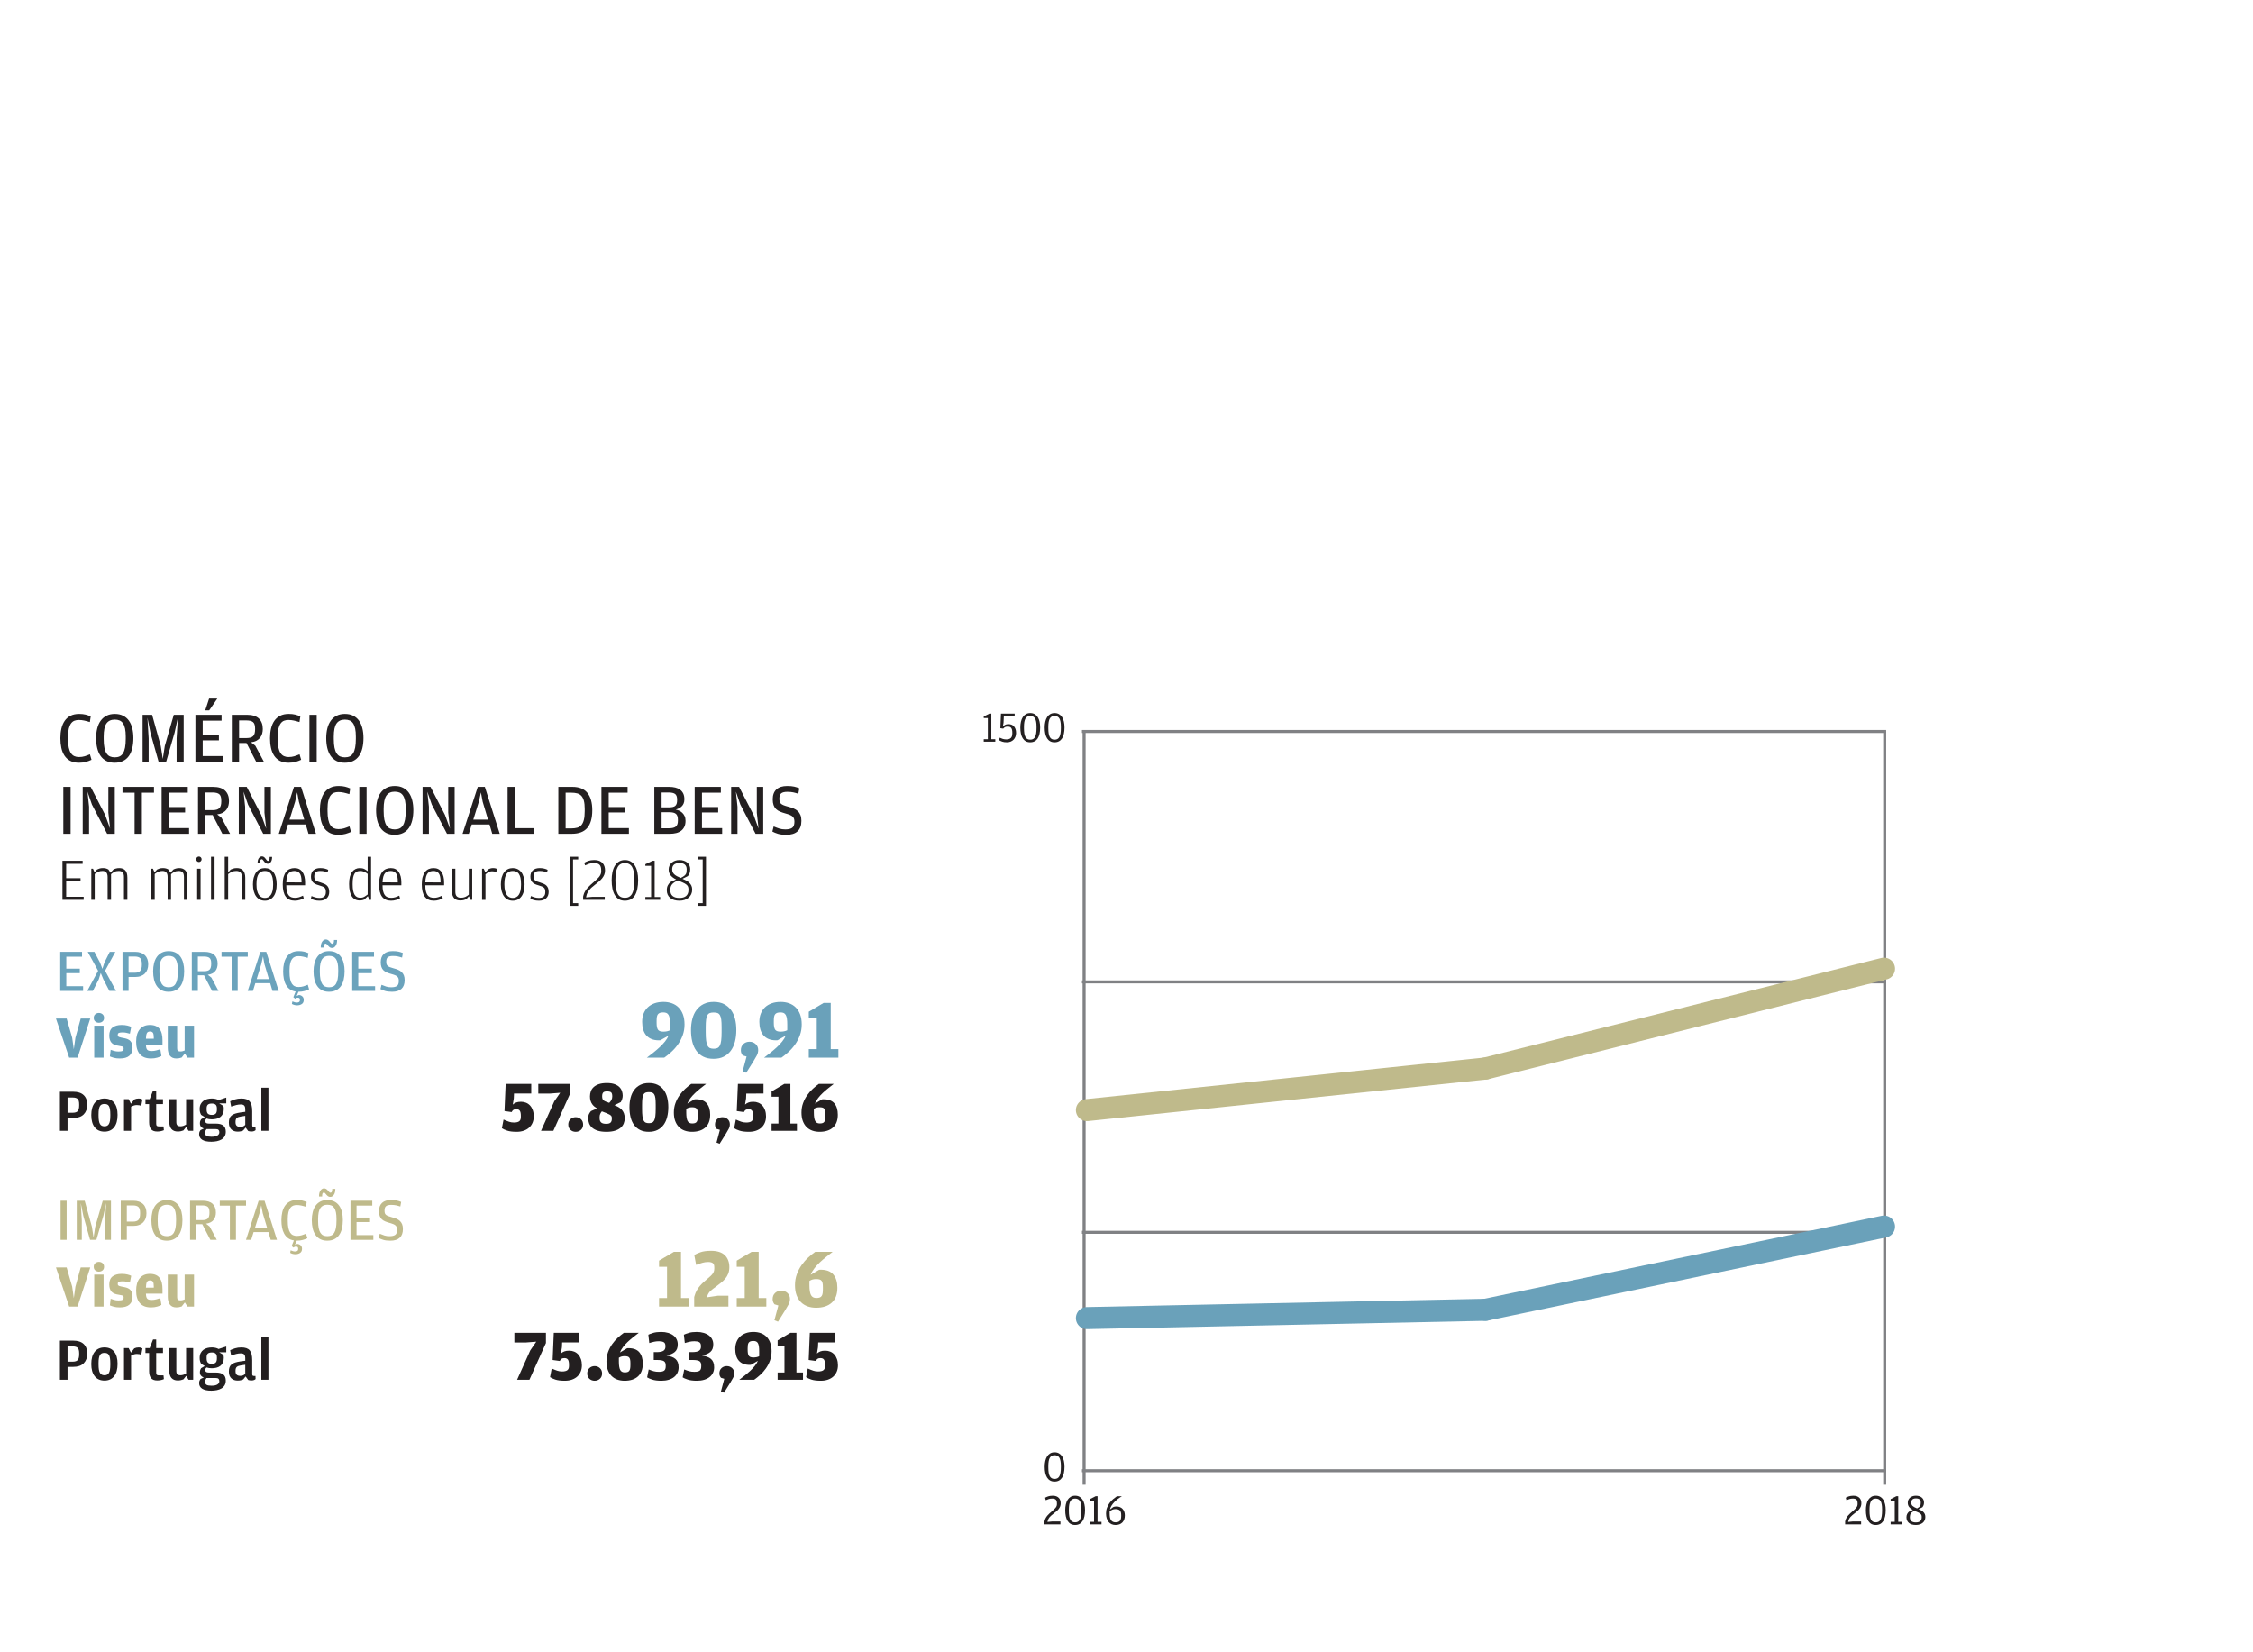 <?xml version="1.0" encoding="utf-8"?>
<!-- Generator: Adobe Illustrator 14.0.0, SVG Export Plug-In  -->
<!DOCTYPE svg PUBLIC "-//W3C//DTD SVG 1.1//EN" "http://www.w3.org/Graphics/SVG/1.1/DTD/svg11.dtd">
<svg version="1.1"
	 xmlns="http://www.w3.org/2000/svg" xmlns:xlink="http://www.w3.org/1999/xlink" xmlns:a="http://ns.adobe.com/AdobeSVGViewerExtensions/3.0/"
	 x="0px" y="0px" width="750px" height="550px" viewBox="-18.627 -232.531 750 550"
	 enable-background="new -18.627 -232.531 750 550" xml:space="preserve">
<defs>
</defs>
<path fill="#231F20" d="M329.063,273.906l0.086-0.316c0.086-0.335,0.213-0.644,0.381-0.927c0.168-0.281,0.359-0.545,0.575-0.791
	c0.215-0.244,0.445-0.477,0.689-0.697c0.244-0.218,0.49-0.435,0.74-0.646c0.268-0.238,0.508-0.455,0.719-0.646
	c0.21-0.191,0.388-0.379,0.53-0.561c0.145-0.182,0.252-0.369,0.324-0.561c0.072-0.19,0.107-0.405,0.107-0.646v-0.174
	c0-0.314-0.031-0.578-0.094-0.789s-0.16-0.379-0.295-0.504c-0.133-0.125-0.301-0.213-0.501-0.266
	c-0.201-0.053-0.436-0.08-0.705-0.08c-0.432,0-0.807,0.053-1.129,0.158c-0.32,0.105-0.647,0.236-0.983,0.389l-0.229-0.833
	c0.143-0.076,0.297-0.154,0.459-0.236s0.345-0.154,0.546-0.217c0.201-0.061,0.426-0.113,0.676-0.158
	c0.248-0.043,0.525-0.064,0.834-0.064c0.479,0,0.888,0.068,1.228,0.201c0.34,0.135,0.617,0.316,0.834,0.547
	c0.215,0.228,0.371,0.499,0.467,0.81s0.143,0.643,0.143,0.998c0,0.383-0.063,0.727-0.186,1.032c-0.125,0.307-0.293,0.59-0.504,0.854
	s-0.459,0.516-0.748,0.754c-0.287,0.24-0.588,0.481-0.903,0.731c-0.26,0.201-0.496,0.393-0.713,0.574
	c-0.215,0.182-0.408,0.371-0.582,0.566c-0.172,0.197-0.32,0.412-0.445,0.646s-0.215,0.499-0.273,0.796l-0.043,0.215l1.553-0.16
	h2.759v0.963h-5.316V273.906z"/>
<path fill="#231F20" d="M337.78,274.719c-0.412-0.234-0.749-0.566-1.017-0.992c-0.268-0.425-0.467-0.94-0.596-1.544
	s-0.193-1.274-0.193-2.013c0-0.709,0.066-1.357,0.201-1.946c0.133-0.59,0.336-1.098,0.609-1.523
	c0.271-0.425,0.612-0.759,1.024-0.999c0.41-0.238,0.898-0.359,1.463-0.359c0.554,0,1.038,0.117,1.454,0.354
	c0.416,0.234,0.76,0.563,1.033,0.983c0.272,0.422,0.476,0.928,0.608,1.516c0.135,0.589,0.201,1.239,0.201,1.948
	c0,0.775-0.066,1.468-0.201,2.075c-0.133,0.609-0.336,1.123-0.608,1.544c-0.273,0.422-0.617,0.746-1.033,0.971
	s-0.91,0.338-1.483,0.338C338.679,275.07,338.19,274.953,337.78,274.719z M340.201,273.984c0.266-0.139,0.484-0.363,0.656-0.675
	c0.174-0.311,0.301-0.713,0.383-1.207c0.082-0.492,0.123-1.099,0.123-1.817v-0.402c0-1.272-0.166-2.188-0.498-2.745
	c-0.332-0.555-0.867-0.834-1.608-0.834c-0.73,0-1.26,0.289-1.586,0.863s-0.49,1.499-0.49,2.774v0.387
	c0,0.718,0.041,1.321,0.123,1.812c0.082,0.488,0.209,0.887,0.381,1.191c0.174,0.308,0.393,0.526,0.658,0.661
	c0.264,0.135,0.574,0.201,0.93,0.201C339.627,274.193,339.938,274.125,340.201,273.984z"/>
<path fill="#231F20" d="M344.208,274.035h1.364v-7.04h-1.364v-0.518l1.896-0.962h0.632v8.52h1.322v0.834h-3.85V274.035z"/>
<path fill="#231F20" d="M351.933,269.135c0.135-0.057,0.287-0.107,0.457-0.15c0.172-0.043,0.377-0.064,0.615-0.064
	c0.41,0,0.786,0.064,1.128,0.193c0.344,0.131,0.641,0.322,0.893,0.576c0.254,0.254,0.449,0.564,0.588,0.934
	c0.137,0.369,0.207,0.792,0.207,1.271c0,0.988-0.273,1.763-0.818,2.329c-0.545,0.564-1.305,0.848-2.278,0.848
	c-0.479,0-0.912-0.084-1.299-0.252c-0.386-0.168-0.718-0.414-0.995-0.74s-0.494-0.728-0.646-1.206s-0.229-1.029-0.229-1.652
	c0-0.69,0.111-1.325,0.338-1.905c0.225-0.578,0.512-1.104,0.861-1.579s0.739-0.895,1.169-1.258c0.432-0.364,0.854-0.685,1.266-0.962
	h1.665c-0.477,0.277-0.934,0.582-1.366,0.911c-0.434,0.33-0.83,0.684-1.188,1.057s-0.664,0.764-0.916,1.171
	c-0.253,0.406-0.427,0.832-0.522,1.271L351.933,269.135z M350.762,270.6c0,0.047,0,0.096,0,0.143v0.558
	c0,1.014,0.162,1.748,0.486,2.206c0.323,0.459,0.831,0.688,1.519,0.688c0.619,0,1.081-0.158,1.388-0.473
	c0.305-0.314,0.457-0.854,0.457-1.618v-0.33c0-0.754-0.158-1.271-0.479-1.554c-0.32-0.281-0.794-0.422-1.425-0.422
	c-0.41,0-0.762,0.066-1.053,0.201c-0.291,0.133-0.583,0.285-0.88,0.457C350.766,270.504,350.762,270.551,350.762,270.6z"/>
<line fill="none" stroke="#808184" stroke-width="1" x1="342.259" y1="261.681" x2="342.259" y2="10.859"/>
<path fill="#231F20" d="M595.602,273.906l0.086-0.316c0.086-0.335,0.213-0.644,0.381-0.927c0.168-0.281,0.359-0.545,0.576-0.791
	c0.215-0.244,0.445-0.477,0.689-0.697c0.243-0.218,0.489-0.435,0.739-0.646c0.268-0.238,0.508-0.455,0.719-0.646
	s0.389-0.379,0.531-0.561c0.145-0.182,0.252-0.369,0.324-0.561c0.072-0.19,0.107-0.405,0.107-0.646v-0.174
	c0-0.314-0.031-0.578-0.094-0.789s-0.16-0.379-0.295-0.504c-0.133-0.125-0.301-0.213-0.502-0.266s-0.436-0.08-0.705-0.08
	c-0.432,0-0.806,0.053-1.128,0.158c-0.32,0.105-0.648,0.236-0.984,0.389l-0.229-0.833c0.143-0.076,0.297-0.154,0.459-0.236
	s0.346-0.154,0.547-0.217c0.201-0.061,0.426-0.113,0.675-0.158c0.248-0.043,0.525-0.064,0.834-0.064
	c0.479,0,0.889,0.068,1.229,0.201c0.339,0.135,0.616,0.316,0.833,0.547c0.215,0.228,0.371,0.499,0.467,0.81s0.143,0.643,0.143,0.998
	c0,0.383-0.063,0.727-0.186,1.032c-0.125,0.307-0.293,0.59-0.504,0.854s-0.459,0.516-0.747,0.754
	c-0.287,0.24-0.588,0.481-0.904,0.731c-0.26,0.201-0.496,0.393-0.713,0.574c-0.215,0.182-0.408,0.371-0.581,0.566
	c-0.172,0.197-0.32,0.412-0.445,0.646s-0.215,0.499-0.273,0.796l-0.043,0.215l1.552-0.16h2.759v0.963h-5.316V273.906z"/>
<path fill="#231F20" d="M604.319,274.719c-0.412-0.234-0.75-0.566-1.018-0.992c-0.268-0.425-0.467-0.94-0.596-1.544
	s-0.193-1.274-0.193-2.013c0-0.709,0.066-1.357,0.201-1.946c0.133-0.59,0.336-1.098,0.609-1.523
	c0.271-0.425,0.613-0.759,1.025-0.999c0.409-0.238,0.897-0.359,1.462-0.359c0.555,0,1.039,0.117,1.454,0.354
	c0.416,0.234,0.76,0.563,1.033,0.983c0.273,0.422,0.477,0.928,0.609,1.516c0.135,0.589,0.201,1.239,0.201,1.948
	c0,0.775-0.066,1.468-0.201,2.075c-0.133,0.609-0.336,1.123-0.609,1.544c-0.273,0.422-0.617,0.746-1.033,0.971
	c-0.415,0.225-0.909,0.338-1.483,0.338C605.217,275.07,604.729,274.953,604.319,274.719z M606.74,273.984
	c0.265-0.139,0.483-0.363,0.655-0.675c0.174-0.311,0.301-0.713,0.383-1.207c0.082-0.492,0.123-1.099,0.123-1.817v-0.402
	c0-1.272-0.166-2.188-0.498-2.745c-0.332-0.555-0.866-0.834-1.608-0.834c-0.73,0-1.26,0.289-1.585,0.863
	c-0.326,0.574-0.49,1.499-0.49,2.774v0.387c0,0.718,0.041,1.321,0.123,1.812c0.082,0.488,0.209,0.887,0.381,1.191
	c0.174,0.308,0.392,0.526,0.657,0.661c0.264,0.135,0.574,0.201,0.93,0.201S606.477,274.125,606.74,273.984z"/>
<path fill="#231F20" d="M610.746,274.035h1.364v-7.04h-1.364v-0.518l1.896-0.962h0.633v8.52h1.321v0.834h-3.85V274.035z"/>
<path fill="#231F20" d="M616.925,269.129c-0.316-0.379-0.473-0.86-0.473-1.444c0-0.336,0.063-0.646,0.186-0.934
	c0.125-0.289,0.305-0.534,0.539-0.739c0.236-0.207,0.521-0.369,0.855-0.49c0.336-0.119,0.708-0.18,1.12-0.18
	c0.441,0,0.832,0.061,1.172,0.18c0.34,0.121,0.623,0.281,0.847,0.482c0.227,0.201,0.396,0.437,0.512,0.71s0.172,0.559,0.172,0.855
	c0,0.346-0.041,0.641-0.123,0.885c-0.082,0.243-0.219,0.485-0.412,0.724l-1.271,0.633c0.297,0.125,0.582,0.262,0.854,0.41
	c0.272,0.148,0.513,0.324,0.724,0.525s0.375,0.435,0.494,0.702c0.121,0.27,0.18,0.59,0.18,0.963c0,0.404-0.074,0.768-0.223,1.093
	c-0.148,0.326-0.357,0.604-0.631,0.834c-0.271,0.229-0.603,0.408-0.995,0.539c-0.393,0.129-0.828,0.193-1.305,0.193
	c-1.022,0-1.802-0.23-2.337-0.689c-0.534-0.461-0.802-1.077-0.802-1.854c0-0.439,0.08-0.813,0.242-1.113
	c0.163-0.303,0.358-0.552,0.587-0.753l1.307-0.59C617.646,269.82,617.239,269.508,616.925,269.129z M617.487,271.226
	c-0.221,0.303-0.332,0.684-0.332,1.143v0.174c0,1.12,0.662,1.681,1.983,1.681c0.662,0,1.152-0.148,1.473-0.445
	c0.322-0.297,0.482-0.714,0.482-1.251v-0.215c0-0.24-0.043-0.441-0.129-0.604c-0.086-0.164-0.229-0.316-0.424-0.461
	c-0.197-0.143-0.451-0.28-0.762-0.415c-0.313-0.135-0.693-0.293-1.144-0.475C618.091,270.635,617.706,270.926,617.487,271.226z
	 M620.188,269.15c0.164-0.135,0.289-0.273,0.375-0.418c0.086-0.142,0.143-0.298,0.172-0.466s0.043-0.357,0.043-0.568v-0.086
	c0-0.422-0.119-0.754-0.359-0.998s-0.656-0.366-1.25-0.366c-0.297,0-0.544,0.032-0.739,0.101c-0.197,0.066-0.355,0.162-0.475,0.287
	c-0.121,0.125-0.207,0.268-0.26,0.432c-0.053,0.162-0.078,0.34-0.078,0.531v0.086c0,0.451,0.15,0.811,0.453,1.077
	c0.301,0.268,0.792,0.537,1.472,0.805C619.809,269.424,620.025,269.285,620.188,269.15z"/>
<line fill="none" stroke="#808184" stroke-width="1" x1="608.763" y1="261.681" x2="608.763" y2="10.859"/>
<g>
	<g>
		<path fill="#231F20" d="M4.768,20.729c-0.792-0.417-1.433-0.992-1.919-1.728c-0.488-0.736-0.842-1.603-1.057-2.603
			c-0.214-1-0.324-2.077-0.324-3.227c0-1.152,0.117-2.22,0.347-3.204c0.232-0.984,0.598-1.835,1.094-2.554
			C3.405,6.694,4.047,6.13,4.838,5.724c0.792-0.41,1.757-0.613,2.894-0.613c0.814,0,1.522,0.076,2.122,0.229
			c0.599,0.15,1.171,0.347,1.716,0.587L11.28,7.821c-0.367-0.109-0.703-0.207-1.007-0.287c-0.304-0.08-0.601-0.15-0.886-0.217
			C9.098,7.255,8.809,7.208,8.522,7.175s-0.6-0.049-0.935-0.049c-0.512,0-0.984,0.082-1.417,0.24
			c-0.43,0.16-0.806,0.451-1.126,0.876c-0.32,0.424-0.572,0.996-0.756,1.714c-0.183,0.72-0.275,1.632-0.275,2.735v0.768
			c0,1.136,0.084,2.089,0.251,2.854c0.168,0.77,0.406,1.384,0.719,1.847c0.313,0.464,0.691,0.796,1.14,0.996
			c0.449,0.201,0.953,0.301,1.511,0.301c0.384,0,0.728-0.023,1.031-0.07c0.304-0.049,0.597-0.113,0.876-0.193
			s0.56-0.176,0.839-0.287c0.279-0.113,0.588-0.232,0.923-0.359l0.527,1.822c-0.559,0.271-1.179,0.505-1.858,0.697
			c-0.68,0.191-1.451,0.287-2.315,0.287C6.522,21.353,5.56,21.144,4.768,20.729z"/>
		<path fill="#231F20" d="M16.763,20.753c-0.777-0.4-1.416-0.964-1.919-1.69c-0.503-0.728-0.876-1.593-1.115-2.593
			c-0.242-1-0.361-2.099-0.361-3.297c0-1.167,0.123-2.247,0.373-3.239c0.246-0.992,0.627-1.843,1.14-2.554
			c0.512-0.713,1.158-1.269,1.941-1.667c0.785-0.402,1.704-0.601,2.76-0.601c1.055,0,1.976,0.195,2.759,0.587
			c0.783,0.393,1.427,0.939,1.931,1.644c0.503,0.705,0.878,1.548,1.128,2.53c0.246,0.984,0.371,2.067,0.371,3.25
			c0,1.248-0.125,2.38-0.371,3.395c-0.25,1.017-0.625,1.88-1.128,2.591c-0.504,0.71-1.152,1.265-1.943,1.655
			c-0.791,0.391-1.724,0.588-2.793,0.588C18.461,21.353,17.538,21.151,16.763,20.753z M21.177,19.242
			c0.455-0.207,0.835-0.555,1.138-1.042c0.305-0.484,0.533-1.121,0.686-1.902c0.15-0.783,0.228-1.749,0.228-2.897v-0.816
			c0-1.021-0.078-1.886-0.228-2.596C22.848,9.277,22.62,8.7,22.315,8.25c-0.303-0.445-0.683-0.765-1.138-0.957
			s-0.996-0.287-1.618-0.287c-1.234,0-2.152,0.432-2.761,1.292c-0.607,0.863-0.91,2.323-0.91,4.383v0.789
			c0,1.15,0.078,2.112,0.238,2.885c0.16,0.773,0.396,1.402,0.709,1.88c0.311,0.478,0.695,0.818,1.15,1.017
			c0.457,0.199,0.988,0.301,1.597,0.301C20.189,19.555,20.722,19.449,21.177,19.242z"/>
		<path fill="#231F20" d="M28.84,5.4h3.167l2.88,10.363l0.673,4.318l0.671-4.318L39.23,5.4h3.286v15.616h-2.353v-7.772l0.434-6.911
			l-1.105,5.015l-2.806,9.668h-2.521l-2.687-9.525l-1.031-5.158l0.408,6.935v7.749H28.84V5.4z"/>
		<path fill="#231F20" d="M46.426,5.4h8.707v1.942h-6.284v4.773h5.398v1.8h-5.398v5.205h6.718v1.896h-9.141V5.4z M50.983,0h2.737
			l-2.712,3.936h-1.32L50.983,0z"/>
		<path fill="#231F20" d="M66.361,15.689l2.856,5.328h-2.569l-3.226-6.237h-2.46v6.237h-2.42V5.4h4.988
			c1.791,0,3.126,0.41,4.008,1.233c0.878,0.824,1.318,1.988,1.318,3.491c0,0.511-0.064,1.011-0.191,1.497
			c-0.129,0.488-0.346,0.935-0.648,1.343c-0.303,0.408-0.709,0.751-1.212,1.031c-0.504,0.279-1.131,0.467-1.882,0.564L66.361,15.689
			z M63.376,13.147c1.066,0,1.82-0.215,2.257-0.644c0.437-0.43,0.656-1.172,0.656-2.222V9.922c0-1.02-0.227-1.714-0.679-2.089
			c-0.455-0.375-1.214-0.562-2.281-0.562h-2.366v5.876H63.376z"/>
		<path fill="#231F20" d="M74.555,20.729c-0.792-0.417-1.433-0.992-1.921-1.728c-0.488-0.736-0.84-1.603-1.054-2.603
			c-0.217-1-0.324-2.077-0.324-3.227c0-1.152,0.115-2.22,0.348-3.204c0.23-0.984,0.595-1.835,1.091-2.554
			c0.496-0.721,1.138-1.285,1.931-1.691c0.792-0.41,1.755-0.613,2.891-0.613c0.814,0,1.523,0.076,2.123,0.229
			c0.601,0.15,1.171,0.347,1.716,0.587l-0.287,1.894c-0.369-0.109-0.705-0.207-1.008-0.287c-0.304-0.08-0.601-0.15-0.888-0.217
			c-0.287-0.063-0.576-0.109-0.865-0.143c-0.287-0.033-0.6-0.049-0.935-0.049c-0.512,0-0.982,0.082-1.416,0.24
			c-0.432,0.16-0.809,0.451-1.128,0.876c-0.32,0.424-0.57,0.996-0.754,1.714c-0.183,0.72-0.277,1.632-0.277,2.735v0.768
			c0,1.136,0.086,2.089,0.253,2.854c0.168,0.77,0.406,1.384,0.719,1.847c0.313,0.464,0.691,0.796,1.14,0.996
			c0.447,0.201,0.951,0.301,1.511,0.301c0.382,0,0.726-0.023,1.031-0.07c0.304-0.049,0.595-0.113,0.875-0.193
			c0.281-0.08,0.562-0.176,0.839-0.287c0.281-0.113,0.59-0.232,0.925-0.359l0.527,1.822c-0.558,0.271-1.179,0.505-1.858,0.697
			c-0.68,0.191-1.453,0.287-2.315,0.287C76.309,21.353,75.346,21.144,74.555,20.729z"/>
		<path fill="#231F20" d="M84.377,5.4H86.8v15.616h-2.423V5.4z"/>
		<path fill="#231F20" d="M93.362,20.753c-0.775-0.4-1.416-0.964-1.919-1.69c-0.504-0.728-0.875-1.593-1.117-2.593
			c-0.238-1-0.359-2.099-0.359-3.297c0-1.167,0.125-2.247,0.371-3.239c0.25-0.992,0.628-1.843,1.14-2.554
			c0.511-0.713,1.16-1.269,1.944-1.667c0.783-0.402,1.703-0.601,2.759-0.601s1.974,0.195,2.758,0.587
			c0.783,0.393,1.427,0.939,1.931,1.644c0.503,0.705,0.88,1.548,1.126,2.53c0.25,0.984,0.373,2.067,0.373,3.25
			c0,1.248-0.123,2.38-0.373,3.395c-0.246,1.017-0.623,1.88-1.126,2.591c-0.504,0.71-1.15,1.265-1.943,1.655
			c-0.792,0.391-1.724,0.588-2.795,0.588C95.063,21.353,94.137,21.151,93.362,20.753z M97.776,19.242
			c0.457-0.207,0.836-0.555,1.14-1.042c0.303-0.484,0.531-1.121,0.684-1.902c0.152-0.783,0.227-1.749,0.227-2.897v-0.816
			c0-1.021-0.074-1.886-0.227-2.596C99.447,9.277,99.219,8.7,98.916,8.25c-0.304-0.445-0.683-0.765-1.14-0.957
			c-0.457-0.191-0.996-0.287-1.62-0.287c-1.23,0-2.151,0.432-2.757,1.292c-0.609,0.863-0.914,2.323-0.914,4.383v0.789
			c0,1.15,0.082,2.112,0.242,2.885c0.158,0.773,0.394,1.402,0.707,1.88c0.313,0.478,0.695,0.818,1.152,1.017
			c0.455,0.199,0.988,0.301,1.595,0.301C96.788,19.555,97.319,19.449,97.776,19.242z"/>
		<path fill="#231F20" d="M2.452,29.39h2.423v15.617H2.452V29.39z"/>
		<path fill="#231F20" d="M8.906,29.39h2.64l4.82,9.332l1.656,4.534l-0.576-5.279V29.39h2.136v15.617h-2.543l-5.063-9.717
			l-1.488-4.293l0.529,4.988v9.021H8.906V29.39z"/>
		<path fill="#231F20" d="M22.147,31.333V29.39h10.484v1.943h-4.029v13.674h-2.425V31.333H22.147z"/>
		<path fill="#231F20" d="M35.173,29.39h8.709v1.943h-6.285v4.773h5.396v1.8h-5.396v5.205h6.716v1.896h-9.141V29.39z"/>
		<path fill="#231F20" d="M55.11,39.679l2.854,5.328h-2.567l-3.225-6.238h-2.46v6.238h-2.423V29.39h4.99
			c1.79,0,3.125,0.41,4.006,1.234c0.879,0.824,1.32,1.987,1.32,3.491c0,0.512-0.064,1.011-0.191,1.498
			c-0.129,0.488-0.346,0.935-0.648,1.343c-0.305,0.408-0.708,0.751-1.212,1.031c-0.503,0.279-1.13,0.467-1.884,0.564L55.11,39.679z
			 M52.123,37.137c1.068,0,1.819-0.215,2.257-0.645c0.438-0.429,0.658-1.171,0.658-2.222v-0.359c0-1.019-0.229-1.714-0.682-2.089
			c-0.453-0.375-1.214-0.562-2.28-0.562h-2.364v5.876H52.123z"/>
		<path fill="#231F20" d="M60.866,29.39h2.639l4.822,9.332l1.656,4.534l-0.576-5.279V29.39h2.136v15.617h-2.544l-5.061-9.717
			l-1.488-4.293l0.527,4.988v9.021h-2.112V29.39z"/>
		<path fill="#231F20" d="M76.27,45.007H74.18l5.063-15.617h2.353l4.965,15.617h-2.495l-0.912-3.094h-5.925L76.27,45.007z
			 M80.873,34.339l-0.574-3.102l-0.695,3.102l-1.847,5.941h4.893L80.873,34.339z"/>
		<path fill="#231F20" d="M91.154,44.72c-0.791-0.418-1.431-0.991-1.917-1.728c-0.488-0.736-0.842-1.603-1.058-2.603
			c-0.215-1-0.324-2.077-0.324-3.227c0-1.152,0.117-2.22,0.349-3.204c0.232-0.984,0.596-1.835,1.092-2.553
			c0.496-0.721,1.14-1.285,1.931-1.691c0.791-0.41,1.755-0.613,2.891-0.613c0.816,0,1.523,0.076,2.125,0.229
			c0.597,0.15,1.171,0.348,1.714,0.588l-0.289,1.894c-0.367-0.109-0.703-0.207-1.007-0.287c-0.304-0.08-0.599-0.15-0.886-0.216
			c-0.289-0.063-0.576-0.109-0.863-0.143c-0.289-0.033-0.602-0.049-0.937-0.049c-0.512,0-0.984,0.082-1.416,0.24
			c-0.432,0.16-0.807,0.451-1.126,0.876c-0.32,0.423-0.574,0.996-0.758,1.714c-0.183,0.721-0.273,1.632-0.273,2.735v0.767
			c0,1.136,0.082,2.089,0.25,2.854c0.168,0.769,0.408,1.384,0.721,1.847c0.311,0.465,0.691,0.797,1.138,0.996
			c0.449,0.201,0.953,0.301,1.513,0.301c0.384,0,0.728-0.023,1.031-0.07c0.302-0.049,0.595-0.113,0.876-0.193
			c0.279-0.08,0.558-0.176,0.839-0.287c0.279-0.113,0.588-0.232,0.923-0.359l0.527,1.821c-0.561,0.271-1.179,0.506-1.858,0.697
			c-0.682,0.191-1.451,0.287-2.315,0.287C92.911,45.343,91.946,45.134,91.154,44.72z"/>
		<path fill="#231F20" d="M100.978,29.39h2.423v15.617h-2.423V29.39z"/>
		<path fill="#231F20" d="M109.962,44.743c-0.777-0.4-1.416-0.964-1.919-1.69c-0.504-0.729-0.877-1.593-1.115-2.593
			c-0.242-1-0.361-2.099-0.361-3.297c0-1.167,0.123-2.247,0.373-3.239c0.246-0.992,0.626-1.843,1.14-2.553
			c0.511-0.713,1.158-1.269,1.94-1.667c0.785-0.402,1.705-0.602,2.761-0.602c1.054,0,1.976,0.195,2.758,0.588
			c0.783,0.393,1.427,0.939,1.931,1.644c0.503,0.705,0.878,1.548,1.128,2.53c0.246,0.984,0.371,2.068,0.371,3.251
			c0,1.248-0.125,2.38-0.371,3.395c-0.25,1.017-0.625,1.88-1.128,2.591c-0.504,0.711-1.152,1.265-1.943,1.655
			c-0.791,0.391-1.724,0.588-2.793,0.588C111.661,45.343,110.737,45.142,109.962,44.743z M114.376,43.232
			c0.455-0.207,0.836-0.555,1.138-1.043c0.305-0.484,0.533-1.121,0.686-1.901c0.15-0.783,0.229-1.749,0.229-2.897v-0.816
			c0-1.021-0.078-1.886-0.229-2.597c-0.152-0.71-0.381-1.289-0.686-1.737c-0.302-0.445-0.683-0.766-1.138-0.957
			c-0.455-0.191-0.996-0.287-1.618-0.287c-1.234,0-2.151,0.432-2.761,1.292c-0.607,0.863-0.91,2.323-0.91,4.383v0.789
			c0,1.15,0.078,2.113,0.238,2.886c0.16,0.773,0.396,1.402,0.708,1.88c0.311,0.479,0.695,0.818,1.15,1.018
			c0.457,0.199,0.988,0.301,1.597,0.301C113.389,43.545,113.922,43.439,114.376,43.232z"/>
		<path fill="#231F20" d="M122.04,29.39h2.64l4.822,9.332l1.655,4.534l-0.576-5.279V29.39h2.136v15.617h-2.544l-5.061-9.717
			l-1.487-4.293l0.527,4.988v9.021h-2.112V29.39z"/>
		<path fill="#231F20" d="M137.443,45.007h-2.089l5.062-15.617h2.353l4.965,15.617h-2.495l-0.912-3.094h-5.925L137.443,45.007z
			 M142.047,34.339l-0.574-3.102l-0.695,3.102l-1.847,5.941h4.892L142.047,34.339z"/>
		<path fill="#231F20" d="M150.348,29.39h2.425v13.745h6.259v1.872h-8.684V29.39z"/>
		<path fill="#231F20" d="M167.238,29.39h4.678c2.239,0,3.902,0.668,4.99,2.003c1.088,1.335,1.63,3.258,1.63,5.769
			c0,2.622-0.554,4.586-1.667,5.89c-1.111,1.304-2.835,1.954-5.17,1.954h-4.461V29.39z M171.574,43.209
			c0.73,0,1.376-0.078,1.935-0.23c0.557-0.152,1.02-0.436,1.386-0.852c0.365-0.417,0.646-1,0.837-1.745
			c0.191-0.744,0.285-1.718,0.285-2.921v-0.744c0-1.089-0.092-1.983-0.273-2.681c-0.183-0.697-0.458-1.246-0.826-1.647
			c-0.365-0.398-0.833-0.676-1.398-0.828c-0.566-0.152-1.232-0.228-1.997-0.228h-1.862v11.876H171.574z"/>
		<path fill="#231F20" d="M181.583,29.39h8.709v1.943h-6.287v4.773h5.396v1.8h-5.396v5.205h6.716v1.896h-9.139V29.39z"/>
		<path fill="#231F20" d="M199.191,29.39h4.931c0.736,0,1.417,0.074,2.042,0.227c0.625,0.152,1.164,0.395,1.612,0.73
			c0.449,0.336,0.797,0.764,1.047,1.281c0.246,0.52,0.371,1.148,0.371,1.882c0,0.574-0.088,1.058-0.266,1.448
			c-0.177,0.391-0.406,0.719-0.689,0.98c-0.283,0.265-0.591,0.476-0.931,0.636s-0.67,0.287-0.992,0.383
			c0.351,0.064,0.718,0.18,1.103,0.347c0.384,0.17,0.736,0.402,1.056,0.699c0.32,0.295,0.582,0.664,0.792,1.105
			c0.207,0.441,0.311,0.964,0.311,1.574c0,0.769-0.127,1.425-0.385,1.97c-0.254,0.545-0.615,0.994-1.078,1.345
			c-0.464,0.352-1.017,0.609-1.655,0.77c-0.641,0.16-1.343,0.24-2.113,0.24h-5.158V29.39z M204.169,36.204
			c0.957,0,1.628-0.175,2.019-0.527c0.39-0.35,0.585-0.96,0.585-1.839v-0.261c0-0.859-0.217-1.46-0.646-1.802
			c-0.43-0.341-1.169-0.513-2.22-0.513h-2.292v4.943H204.169z M204.169,43.16c0.988,0,1.712-0.189,2.175-0.564
			c0.46-0.375,0.691-1.019,0.691-1.931v-0.336c0-0.927-0.215-1.576-0.644-1.942c-0.43-0.369-1.146-0.553-2.15-0.553h-2.625v5.326
			H204.169z"/>
		<path fill="#231F20" d="M212.627,29.39h8.708v1.943h-6.287v4.773h5.398v1.8h-5.398v5.205h6.718v1.896h-9.139V29.39z"/>
		<path fill="#231F20" d="M224.765,29.39h2.64l4.82,9.332l1.655,4.534l-0.574-5.279V29.39h2.136v15.617h-2.546l-5.061-9.717
			l-1.487-4.293l0.527,4.988v9.021h-2.11V29.39z"/>
		<path fill="#231F20" d="M240.334,45.013c-0.72-0.223-1.335-0.475-1.849-0.758l0.432-1.694c0.672,0.287,1.3,0.523,1.884,0.707
			c0.584,0.184,1.251,0.277,2.003,0.277c1.023,0,1.782-0.178,2.278-0.531c0.496-0.352,0.746-1.023,0.746-2.017
			c0-0.384-0.047-0.712-0.133-0.986c-0.09-0.271-0.24-0.511-0.457-0.72c-0.215-0.209-0.512-0.393-0.887-0.553
			c-0.376-0.16-0.861-0.32-1.452-0.48c-0.703-0.193-1.324-0.402-1.859-0.625c-0.535-0.225-0.984-0.513-1.343-0.867
			c-0.359-0.352-0.632-0.789-0.816-1.308c-0.184-0.521-0.277-1.166-0.277-1.935c0-1.443,0.414-2.54,1.238-3.294
			c0.824-0.751,2.011-1.128,3.561-1.128c0.96,0,1.748,0.072,2.362,0.215c0.617,0.145,1.179,0.328,1.693,0.555l-0.336,1.821
			c-0.32-0.096-0.611-0.184-0.876-0.263c-0.264-0.08-0.531-0.148-0.802-0.203c-0.271-0.057-0.568-0.102-0.889-0.133
			c-0.32-0.031-0.679-0.047-1.08-0.047c-0.943,0-1.622,0.164-2.04,0.492c-0.414,0.328-0.623,0.914-0.623,1.761
			c0,0.402,0.037,0.732,0.107,0.996c0.074,0.266,0.215,0.492,0.422,0.683c0.209,0.193,0.502,0.365,0.878,0.518
			c0.379,0.152,0.871,0.307,1.48,0.467c0.691,0.176,1.308,0.38,1.854,0.613c0.545,0.23,1.012,0.527,1.396,0.886
			c0.385,0.359,0.682,0.801,0.891,1.32c0.208,0.52,0.314,1.156,0.314,1.908c0,1.536-0.425,2.696-1.273,3.479
			c-0.847,0.783-2.095,1.176-3.742,1.176C241.99,45.343,241.053,45.231,240.334,45.013z"/>
		<path fill="#231F20" d="M2.163,53.983h6.718v1.02H3.405v4.777h4.777v0.96H3.405v5.238h5.818v1.02h-7.06V53.983z"/>
		<path fill="#231F20" d="M19.117,56.902c0.188-0.107,0.449-0.215,0.789-0.32s0.73-0.16,1.171-0.16c0.813,0,1.464,0.24,1.958,0.719
			c0.494,0.48,0.74,1.313,0.74,2.499v7.358h-1.14v-7.597c0-0.773-0.152-1.305-0.461-1.589c-0.304-0.287-0.726-0.43-1.257-0.43
			c-0.574,0-1.05,0.096-1.429,0.289c-0.381,0.193-0.766,0.448-1.152,0.769v8.558h-1.138v-7.597c0-0.387-0.045-0.711-0.131-0.971
			s-0.207-0.466-0.359-0.618s-0.332-0.264-0.539-0.33c-0.207-0.068-0.437-0.1-0.691-0.1c-0.547,0-1.015,0.094-1.41,0.279
			c-0.393,0.186-0.781,0.427-1.167,0.72v8.616h-1.14V56.621h0.559l0.519,1.242l0.839-0.961c0.201-0.107,0.461-0.215,0.781-0.32
			s0.712-0.16,1.179-0.16c0.386,0,0.722,0.039,1.011,0.121c0.285,0.078,0.562,0.199,0.828,0.359l0.68,1.059L19.117,56.902z"/>
		<path fill="#231F20" d="M39.089,56.902c0.186-0.107,0.449-0.215,0.789-0.32c0.34-0.105,0.73-0.16,1.169-0.16
			c0.814,0,1.466,0.24,1.958,0.719c0.494,0.48,0.742,1.313,0.742,2.499v7.358h-1.14v-7.597c0-0.773-0.154-1.305-0.461-1.589
			c-0.306-0.287-0.726-0.43-1.259-0.43c-0.572,0-1.048,0.096-1.429,0.289c-0.381,0.193-0.764,0.448-1.15,0.769v8.558h-1.14v-7.597
			c0-0.387-0.043-0.711-0.129-0.971s-0.207-0.466-0.359-0.618c-0.154-0.152-0.334-0.264-0.541-0.33
			c-0.207-0.068-0.435-0.1-0.689-0.1c-0.546,0-1.017,0.094-1.41,0.279c-0.394,0.186-0.783,0.427-1.169,0.72v8.616h-1.14V56.621
			h0.561l0.519,1.242l0.84-0.961c0.199-0.107,0.46-0.215,0.781-0.32s0.71-0.16,1.179-0.16c0.387,0,0.722,0.039,1.009,0.121
			c0.287,0.078,0.563,0.199,0.83,0.359l0.68,1.059L39.089,56.902z"/>
		<path fill="#231F20" d="M46.955,54.142c-0.182-0.172-0.271-0.391-0.271-0.658c0-0.267,0.089-0.485,0.271-0.659
			c0.18-0.174,0.389-0.26,0.631-0.26c0.238,0,0.449,0.086,0.628,0.26s0.27,0.393,0.27,0.659c0,0.268-0.09,0.486-0.27,0.658
			c-0.18,0.176-0.39,0.262-0.628,0.262C47.344,54.403,47.135,54.317,46.955,54.142z M47.004,56.621h1.14v10.377h-1.14V56.621z"/>
		<path fill="#231F20" d="M51.623,52.643h1.179v14.355h-1.179V52.643z"/>
		<path fill="#231F20" d="M57.32,66.998h-1.14V52.643h1.14v5.221l0.859-0.961c0.227-0.107,0.503-0.215,0.832-0.32
			c0.326-0.105,0.73-0.16,1.208-0.16c0.412,0,0.791,0.057,1.13,0.17s0.633,0.297,0.878,0.549c0.246,0.254,0.441,0.586,0.58,0.991
			c0.141,0.406,0.211,0.91,0.211,1.508v7.358h-1.14v-7.597c0-0.773-0.17-1.305-0.51-1.589c-0.34-0.287-0.777-0.43-1.31-0.43
			c-0.599,0-1.099,0.094-1.499,0.279c-0.4,0.186-0.813,0.438-1.24,0.759V66.998z"/>
		<path fill="#231F20" d="M67.921,66.928c-0.486-0.232-0.902-0.58-1.246-1.041c-0.348-0.459-0.617-1.026-0.809-1.708
			c-0.193-0.68-0.289-1.458-0.289-2.339c0-0.893,0.097-1.679,0.296-2.358c0.199-0.682,0.473-1.248,0.82-1.7
			c0.343-0.453,0.761-0.793,1.246-1.02c0.484-0.227,1.019-0.34,1.604-0.34c0.572,0,1.101,0.113,1.585,0.34s0.902,0.566,1.246,1.02
			c0.348,0.452,0.617,1.013,0.808,1.679c0.193,0.668,0.289,1.44,0.289,2.319c0,1.813-0.355,3.183-1.066,4.107
			c-0.711,0.928-1.666,1.391-2.862,1.391C68.948,67.277,68.405,67.16,67.921,66.928z M70.65,66.117
			c0.332-0.16,0.625-0.412,0.871-0.758c0.248-0.347,0.439-0.796,0.574-1.351c0.133-0.553,0.199-1.223,0.199-2.009v-0.26
			c0-0.84-0.063-1.536-0.191-2.089c-0.125-0.555-0.311-1-0.55-1.34c-0.242-0.339-0.531-0.579-0.873-0.72
			c-0.341-0.139-0.72-0.209-1.134-0.209c-0.427,0-0.812,0.07-1.152,0.209c-0.344,0.141-0.632,0.377-0.875,0.708
			c-0.24,0.336-0.428,0.773-0.563,1.32c-0.132,0.547-0.199,1.22-0.199,2.019V61.9c0,0.813,0.07,1.503,0.21,2.069
			c0.141,0.566,0.334,1.027,0.582,1.378c0.246,0.354,0.541,0.609,0.882,0.77c0.34,0.16,0.711,0.242,1.113,0.242
			C69.948,66.359,70.315,66.277,70.65,66.117z M69.375,54.323l-0.419-0.541c-0.094-0.105-0.168-0.186-0.219-0.238
			c-0.055-0.055-0.135-0.082-0.242-0.082c-0.371,0-0.558,0.375-0.558,1.121v0.24h-0.82c0-0.787,0.146-1.367,0.441-1.739
			c0.293-0.373,0.625-0.561,1-0.561c0.227,0,0.43,0.053,0.609,0.16c0.179,0.107,0.355,0.273,0.529,0.5l0.42,0.54
			c0.094,0.105,0.17,0.188,0.23,0.238c0.058,0.055,0.136,0.082,0.23,0.082c0.371,0,0.559-0.375,0.559-1.12v-0.24h0.82
			c0,0.786-0.146,1.366-0.439,1.739c-0.295,0.373-0.627,0.561-1,0.561C70.088,54.983,69.709,54.763,69.375,54.323z"/>
		<path fill="#231F20" d="M76.863,64.11c0.125,0.531,0.309,0.961,0.549,1.292c0.24,0.332,0.542,0.566,0.91,0.707
			c0.365,0.139,0.791,0.209,1.269,0.209c0.453,0,0.886-0.064,1.3-0.189c0.412-0.127,0.859-0.305,1.339-0.531l0.259,0.883
			c-0.306,0.178-0.73,0.355-1.269,0.531c-0.539,0.178-1.109,0.266-1.71,0.266c-1.332,0-2.335-0.445-3.009-1.34
			c-0.673-0.892-1.009-2.265-1.009-4.117c0-0.959,0.098-1.778,0.289-2.458c0.195-0.682,0.465-1.242,0.81-1.681
			c0.346-0.439,0.76-0.76,1.24-0.959c0.48-0.201,1.007-0.301,1.58-0.301c1.173,0,2.052,0.43,2.638,1.289
			c0.587,0.86,0.882,2.011,0.882,3.449v0.979h-6.259C76.671,62.923,76.734,63.579,76.863,64.11z M81.75,61.18v-0.256
			c0-1.292-0.197-2.206-0.592-2.741c-0.394-0.534-0.98-0.8-1.757-0.8c-0.387,0-0.742,0.051-1.062,0.156
			c-0.322,0.107-0.604,0.297-0.843,0.573c-0.242,0.277-0.434,0.664-0.574,1.158s-0.223,1.13-0.25,1.909H81.75z"/>
		<path fill="#231F20" d="M86.019,67.068c-0.474-0.141-0.857-0.291-1.15-0.451l0.199-0.898c0.346,0.16,0.748,0.307,1.201,0.439
			s0.939,0.201,1.458,0.201c0.64,0,1.154-0.148,1.541-0.441c0.386-0.293,0.578-0.806,0.578-1.538c0-0.334-0.029-0.613-0.09-0.84
			c-0.059-0.227-0.176-0.422-0.348-0.582c-0.175-0.16-0.417-0.3-0.73-0.429c-0.314-0.125-0.724-0.262-1.23-0.41
			c-0.387-0.105-0.738-0.232-1.05-0.379s-0.58-0.328-0.8-0.539c-0.219-0.215-0.393-0.477-0.52-0.791
			c-0.125-0.313-0.189-0.696-0.189-1.149c0-0.945,0.279-1.655,0.84-2.128c0.56-0.473,1.306-0.711,2.239-0.711
			c0.574,0,1.082,0.057,1.53,0.17c0.445,0.113,0.822,0.25,1.128,0.41l-0.199,0.861c-0.387-0.135-0.754-0.248-1.101-0.342
			c-0.348-0.092-0.807-0.139-1.378-0.139c-0.627,0-1.109,0.123-1.449,0.369c-0.34,0.248-0.512,0.735-0.512,1.47
			c0,0.332,0.039,0.602,0.121,0.809c0.078,0.207,0.207,0.38,0.379,0.519c0.174,0.141,0.398,0.258,0.671,0.352
			c0.271,0.094,0.602,0.199,0.988,0.32c0.466,0.146,0.876,0.299,1.229,0.459c0.352,0.16,0.646,0.361,0.879,0.6
			c0.234,0.24,0.41,0.526,0.531,0.858c0.121,0.336,0.18,0.742,0.18,1.223c0,0.412-0.066,0.798-0.199,1.157
			c-0.133,0.361-0.337,0.67-0.609,0.932c-0.273,0.258-0.611,0.461-1.011,0.609c-0.398,0.146-0.867,0.219-1.398,0.219
			C87.067,67.277,86.492,67.207,86.019,67.068z"/>
		<path fill="#231F20" d="M103.76,52.643h1.14v14.355h-0.56l-0.52-1.24l-1.179,1.141c-0.148,0.066-0.347,0.133-0.601,0.199
			c-0.252,0.066-0.559,0.102-0.917,0.102c-1.16,0-2.041-0.461-2.64-1.381c-0.602-0.919-0.9-2.292-0.9-4.117
			c0-1.8,0.326-3.13,0.98-3.99c0.652-0.859,1.519-1.289,2.599-1.289c0.599,0,1.113,0.109,1.538,0.33
			c0.428,0.221,0.781,0.457,1.06,0.709V52.643z M103.76,58.362c-0.119-0.094-0.259-0.199-0.419-0.312
			c-0.16-0.113-0.344-0.219-0.551-0.318s-0.435-0.184-0.689-0.25c-0.252-0.068-0.52-0.1-0.799-0.1c-0.4,0-0.761,0.059-1.082,0.18
			c-0.318,0.119-0.585,0.34-0.798,0.659c-0.213,0.32-0.377,0.754-0.49,1.299c-0.113,0.547-0.169,1.239-0.169,2.079v0.281
			c0,0.826,0.056,1.519,0.169,2.077c0.113,0.561,0.281,1.016,0.5,1.36c0.221,0.346,0.49,0.596,0.81,0.75
			c0.32,0.154,0.68,0.229,1.08,0.229c0.492,0,0.91-0.096,1.25-0.289c0.34-0.193,0.736-0.463,1.189-0.809V58.362z"/>
		<path fill="#231F20" d="M108.908,64.11c0.125,0.531,0.309,0.961,0.551,1.292c0.238,0.332,0.542,0.566,0.91,0.707
			c0.365,0.139,0.789,0.209,1.269,0.209c0.453,0,0.886-0.064,1.3-0.189c0.412-0.127,0.859-0.305,1.339-0.531l0.258,0.883
			c-0.305,0.178-0.73,0.355-1.269,0.531c-0.539,0.178-1.109,0.266-1.71,0.266c-1.332,0-2.335-0.445-3.007-1.34
			c-0.673-0.892-1.011-2.265-1.011-4.117c0-0.959,0.098-1.778,0.291-2.458c0.193-0.682,0.462-1.242,0.81-1.681
			c0.346-0.439,0.76-0.76,1.238-0.959c0.48-0.201,1.007-0.301,1.582-0.301c1.171,0,2.05,0.43,2.638,1.289
			c0.587,0.86,0.88,2.011,0.88,3.449v0.979h-6.259C108.717,62.923,108.781,63.579,108.908,64.11z M113.797,61.18v-0.256
			c0-1.292-0.199-2.206-0.594-2.741c-0.394-0.534-0.98-0.8-1.757-0.8c-0.387,0-0.742,0.051-1.062,0.156
			c-0.32,0.107-0.602,0.297-0.844,0.573c-0.242,0.277-0.431,0.664-0.572,1.158s-0.225,1.13-0.252,1.909H113.797z"/>
		<path fill="#231F20" d="M123.143,64.11c0.127,0.531,0.311,0.961,0.548,1.292c0.242,0.332,0.543,0.566,0.91,0.707
			c0.367,0.139,0.791,0.209,1.269,0.209c0.453,0,0.886-0.064,1.3-0.189c0.414-0.127,0.859-0.305,1.339-0.531l0.262,0.883
			c-0.309,0.178-0.73,0.355-1.269,0.531c-0.541,0.178-1.111,0.266-1.71,0.266c-1.333,0-2.335-0.445-3.011-1.34
			c-0.671-0.892-1.007-2.265-1.007-4.117c0-0.959,0.096-1.778,0.289-2.458c0.193-0.682,0.462-1.242,0.808-1.681
			c0.348-0.439,0.762-0.76,1.242-0.959c0.48-0.201,1.005-0.301,1.578-0.301c1.173,0,2.054,0.43,2.64,1.289
			c0.585,0.86,0.88,2.011,0.88,3.449v0.979h-6.257C122.953,62.923,123.016,63.579,123.143,64.11z M128.029,61.18v-0.256
			c0-1.292-0.195-2.206-0.59-2.741c-0.396-0.534-0.982-0.8-1.757-0.8c-0.389,0-0.742,0.051-1.064,0.156
			c-0.322,0.107-0.604,0.297-0.844,0.573c-0.24,0.277-0.431,0.664-0.572,1.158s-0.223,1.13-0.25,1.909H128.029z"/>
		<path fill="#231F20" d="M137.426,56.621h1.14v10.377h-0.561l-0.539-1.201l-0.839,0.961c-0.215,0.107-0.492,0.207-0.832,0.301
			c-0.339,0.094-0.75,0.141-1.228,0.141c-0.4,0-0.771-0.059-1.111-0.172c-0.339-0.113-0.628-0.297-0.869-0.549
			c-0.24-0.254-0.43-0.584-0.57-0.99c-0.138-0.405-0.208-0.909-0.208-1.509v-7.358h1.14v7.599c0,0.785,0.164,1.327,0.5,1.628
			c0.332,0.301,0.758,0.449,1.279,0.449c0.6,0,1.103-0.09,1.509-0.27s0.802-0.436,1.189-0.77V56.621z"/>
		<path fill="#231F20" d="M143.944,56.801c0.266-0.119,0.52-0.211,0.758-0.279c0.242-0.066,0.494-0.1,0.761-0.1
			c0.32,0,0.594,0.027,0.82,0.08c0.227,0.053,0.406,0.113,0.539,0.18l-0.24,1.08c-0.227-0.094-0.443-0.164-0.65-0.211
			c-0.207-0.045-0.469-0.068-0.789-0.068c-0.453,0-0.843,0.096-1.171,0.289c-0.324,0.193-0.656,0.431-0.988,0.71v8.517h-1.14V56.621
			h0.561l0.541,1.262L143.944,56.801z"/>
		<path fill="#231F20" d="M150.446,66.928c-0.486-0.232-0.902-0.58-1.246-1.041c-0.348-0.459-0.617-1.026-0.808-1.708
			c-0.193-0.68-0.289-1.458-0.289-2.339c0-0.893,0.098-1.679,0.297-2.358c0.199-0.682,0.472-1.248,0.82-1.7
			c0.344-0.453,0.761-0.793,1.246-1.02c0.484-0.227,1.019-0.34,1.604-0.34c0.572,0,1.102,0.113,1.585,0.34
			c0.484,0.227,0.902,0.566,1.246,1.02c0.348,0.452,0.617,1.013,0.808,1.679c0.193,0.668,0.289,1.44,0.289,2.319
			c0,1.813-0.355,3.183-1.066,4.107c-0.71,0.928-1.666,1.391-2.862,1.391C151.473,67.277,150.93,67.16,150.446,66.928z
			 M153.175,66.117c0.332-0.16,0.625-0.412,0.871-0.758c0.248-0.347,0.439-0.796,0.574-1.351c0.133-0.553,0.199-1.223,0.199-2.009
			v-0.26c0-0.84-0.063-1.536-0.191-2.089c-0.125-0.555-0.31-1-0.55-1.34c-0.242-0.339-0.531-0.579-0.873-0.72
			c-0.342-0.139-0.721-0.209-1.135-0.209c-0.427,0-0.812,0.07-1.152,0.209c-0.343,0.141-0.632,0.377-0.875,0.708
			c-0.24,0.336-0.427,0.773-0.562,1.32c-0.133,0.547-0.199,1.22-0.199,2.019V61.9c0,0.813,0.07,1.503,0.211,2.069
			s0.333,1.027,0.582,1.378c0.246,0.354,0.541,0.609,0.882,0.77c0.34,0.16,0.711,0.242,1.113,0.242
			C152.472,66.359,152.839,66.277,153.175,66.117z"/>
		<path fill="#231F20" d="M159.067,67.068c-0.475-0.141-0.857-0.291-1.15-0.451l0.199-0.898c0.346,0.16,0.748,0.307,1.201,0.439
			c0.453,0.133,0.939,0.201,1.458,0.201c0.641,0,1.154-0.148,1.541-0.441s0.578-0.806,0.578-1.538c0-0.334-0.029-0.613-0.09-0.84
			c-0.059-0.227-0.175-0.422-0.347-0.582c-0.176-0.16-0.418-0.3-0.73-0.429c-0.314-0.125-0.724-0.262-1.23-0.41
			c-0.386-0.105-0.738-0.232-1.05-0.379c-0.312-0.146-0.58-0.328-0.8-0.539c-0.219-0.215-0.393-0.477-0.52-0.791
			c-0.125-0.313-0.189-0.696-0.189-1.149c0-0.945,0.279-1.655,0.839-2.128c0.56-0.473,1.306-0.711,2.239-0.711
			c0.574,0,1.082,0.057,1.531,0.17c0.445,0.113,0.822,0.25,1.128,0.41l-0.199,0.861c-0.387-0.135-0.754-0.248-1.101-0.342
			c-0.348-0.092-0.807-0.139-1.378-0.139c-0.627,0-1.109,0.123-1.449,0.369c-0.34,0.248-0.511,0.735-0.511,1.47
			c0,0.332,0.039,0.602,0.121,0.809c0.078,0.207,0.207,0.38,0.378,0.519c0.174,0.141,0.398,0.258,0.672,0.352
			c0.271,0.094,0.601,0.199,0.988,0.32c0.466,0.146,0.876,0.299,1.23,0.459c0.351,0.16,0.646,0.361,0.878,0.6
			c0.234,0.24,0.41,0.526,0.531,0.858c0.121,0.336,0.179,0.742,0.179,1.223c0,0.412-0.066,0.798-0.199,1.157
			c-0.133,0.361-0.338,0.67-0.609,0.932c-0.273,0.258-0.611,0.461-1.011,0.609c-0.398,0.146-0.867,0.219-1.398,0.219
			C160.116,67.277,159.54,67.207,159.067,67.068z"/>
		<path fill="#231F20" d="M171.031,52.643h2.819v0.901h-1.718v14.553h1.718v0.9h-2.819V52.643z"/>
		<path fill="#231F20" d="M175.49,65.898l0.119-0.48c0.119-0.466,0.298-0.899,0.541-1.3c0.238-0.398,0.512-0.773,0.82-1.119
			c0.305-0.345,0.637-0.677,0.988-0.989c0.353-0.313,0.703-0.623,1.05-0.93c0.398-0.348,0.753-0.664,1.058-0.948
			c0.309-0.287,0.566-0.566,0.781-0.84c0.213-0.273,0.375-0.555,0.49-0.84c0.111-0.289,0.17-0.604,0.17-0.95v-0.221
			c0-0.492-0.047-0.898-0.141-1.219s-0.238-0.577-0.439-0.769c-0.201-0.195-0.455-0.332-0.759-0.41
			c-0.309-0.082-0.668-0.121-1.08-0.121c-0.627,0-1.166,0.078-1.619,0.23c-0.455,0.152-0.894,0.33-1.32,0.529l-0.301-0.859
			c0.199-0.107,0.41-0.217,0.629-0.33c0.221-0.113,0.468-0.213,0.742-0.301c0.271-0.086,0.572-0.156,0.898-0.209
			c0.328-0.053,0.697-0.08,1.109-0.08c0.654,0,1.207,0.094,1.659,0.279c0.453,0.188,0.82,0.439,1.101,0.76
			c0.279,0.32,0.482,0.691,0.609,1.108c0.125,0.422,0.189,0.865,0.189,1.332c0,0.52-0.088,0.987-0.26,1.409
			c-0.172,0.418-0.406,0.813-0.699,1.18c-0.292,0.367-0.636,0.716-1.031,1.05c-0.392,0.332-0.816,0.68-1.269,1.039
			c-0.398,0.307-0.763,0.604-1.089,0.89c-0.328,0.285-0.617,0.582-0.871,0.889c-0.252,0.307-0.469,0.637-0.648,0.99
			c-0.179,0.354-0.31,0.749-0.39,1.19l-0.059,0.318l2.058-0.18h4.159v1h-7.196V65.898z"/>
		<path fill="#231F20" d="M187.403,66.789c-0.547-0.328-1-0.787-1.359-1.381c-0.359-0.593-0.625-1.31-0.799-2.149
			c-0.173-0.839-0.259-1.772-0.259-2.8c0-0.999,0.09-1.909,0.269-2.727c0.18-0.82,0.453-1.527,0.82-2.118
			c0.367-0.594,0.826-1.055,1.378-1.381c0.554-0.326,1.203-0.49,1.948-0.49c0.734,0,1.378,0.16,1.931,0.48
			c0.553,0.32,1.013,0.773,1.38,1.359c0.365,0.585,0.639,1.288,0.82,2.108c0.18,0.819,0.27,1.729,0.27,2.729
			c0,2.199-0.357,3.894-1.07,5.078c-0.714,1.186-1.837,1.779-3.37,1.779C188.604,67.277,187.95,67.113,187.403,66.789z
			 M191.772,64.972c0.514-0.898,0.769-2.384,0.769-4.462v-0.397c0-1.852-0.25-3.204-0.75-4.062c-0.5-0.858-1.302-1.288-2.409-1.288
			c-1.093,0-1.888,0.443-2.388,1.327c-0.5,0.885-0.75,2.253-0.75,4.101v0.38c0,1.037,0.063,1.924,0.189,2.653
			c0.127,0.732,0.32,1.328,0.58,1.787c0.26,0.458,0.589,0.792,0.99,0.997c0.398,0.207,0.867,0.311,1.398,0.311
			C190.47,66.318,191.261,65.869,191.772,64.972z"/>
		<path fill="#231F20" d="M196.2,66.039h1.919V55.66H196.2v-0.519l2.419-1.158h0.682v12.056h1.839v0.959H196.2V66.039z"/>
		<path fill="#231F20" d="M204.646,58.87c-0.461-0.539-0.687-1.202-0.687-1.987c0-0.453,0.09-0.875,0.269-1.261
			c0.182-0.387,0.434-0.719,0.754-1c0.324-0.279,0.699-0.496,1.126-0.648c0.429-0.154,0.898-0.23,1.408-0.23
			c0.562,0,1.066,0.076,1.507,0.23c0.443,0.152,0.822,0.363,1.136,0.629c0.316,0.268,0.557,0.584,0.725,0.949
			c0.166,0.366,0.252,0.765,0.252,1.19c0,0.52-0.063,0.953-0.182,1.301c-0.119,0.345-0.32,0.69-0.602,1.038l-1.784,0.9
			c0.441,0.186,0.855,0.383,1.244,0.589c0.386,0.207,0.726,0.449,1.021,0.729c0.295,0.281,0.527,0.609,0.701,0.98
			c0.174,0.375,0.262,0.813,0.262,1.319c0,0.561-0.109,1.066-0.322,1.519c-0.213,0.453-0.507,0.84-0.88,1.16
			c-0.375,0.32-0.82,0.566-1.333,0.74c-0.513,0.174-1.08,0.26-1.692,0.26c-1.324,0-2.358-0.309-3.108-0.93
			c-0.746-0.619-1.121-1.468-1.121-2.55c0-0.664,0.123-1.222,0.371-1.667c0.246-0.447,0.544-0.811,0.89-1.09l1.845-0.839
			C205.704,59.854,205.103,59.411,204.646,58.87z M205.082,61.85c-0.377,0.461-0.564,1.042-0.564,1.749v0.221
			c0,0.84,0.258,1.472,0.775,1.899c0.517,0.426,1.263,0.641,2.243,0.641c1.007,0,1.761-0.23,2.265-0.691
			c0.503-0.461,0.753-1.103,0.753-1.929v-0.281c0-0.371-0.063-0.685-0.191-0.938c-0.125-0.252-0.332-0.482-0.613-0.689
			s-0.648-0.41-1.097-0.609c-0.449-0.201-0.996-0.434-1.64-0.701C206.101,60.947,205.456,61.389,205.082,61.85z M209.05,59.071
			c0.27-0.193,0.469-0.396,0.604-0.611c0.135-0.211,0.217-0.44,0.252-0.688c0.033-0.246,0.051-0.537,0.051-0.869v-0.121
			c0-0.613-0.188-1.105-0.563-1.479c-0.375-0.371-1-0.559-1.866-0.559c-0.457,0-0.836,0.053-1.136,0.16
			c-0.301,0.105-0.545,0.254-0.732,0.439c-0.188,0.188-0.322,0.399-0.402,0.64c-0.08,0.24-0.119,0.5-0.119,0.779v0.121
			c0,0.332,0.055,0.629,0.169,0.889c0.113,0.26,0.287,0.499,0.521,0.72c0.234,0.219,0.529,0.426,0.884,0.621
			c0.354,0.191,0.771,0.389,1.255,0.59C208.422,59.476,208.785,59.265,209.05,59.071z"/>
		<path fill="#231F20" d="M213.572,68.097h1.72V53.544h-1.72v-0.901h2.819v16.354h-2.819V68.097z"/>
	</g>
</g>
<path fill="#6AA1BA" d="M0,106.509h3.559l1.839,6.376l0.541,3.86l0.539-3.86l1.761-6.376h3.178l-4.219,13.015h-2.8L0,106.509z"/>
<path fill="#6AA1BA" d="M13.084,107.489c-0.34-0.281-0.51-0.682-0.51-1.201s0.17-0.923,0.51-1.208
	c0.34-0.287,0.742-0.432,1.21-0.432c0.465,0,0.869,0.145,1.208,0.432c0.34,0.285,0.509,0.688,0.509,1.208s-0.169,0.92-0.509,1.201
	c-0.34,0.278-0.744,0.419-1.208,0.419C13.826,107.908,13.424,107.768,13.084,107.489z M12.735,108.887h3.118v10.637h-3.118V108.887z
	"/>
<path fill="#6AA1BA" d="M19.252,119.572c-0.547-0.156-0.98-0.307-1.298-0.455l0.258-2.192c0.333,0.119,0.718,0.242,1.152,0.368
	c0.431,0.127,0.914,0.191,1.448,0.191c0.641,0,1.086-0.07,1.339-0.211c0.254-0.138,0.379-0.394,0.379-0.767
	c0-0.213-0.039-0.369-0.119-0.469s-0.209-0.176-0.391-0.23c-0.179-0.053-0.412-0.1-0.699-0.139c-0.287-0.041-0.642-0.107-1.07-0.199
	c-0.361-0.08-0.693-0.193-1-0.34s-0.57-0.349-0.791-0.608c-0.218-0.258-0.392-0.582-0.519-0.967
	c-0.125-0.387-0.189-0.852-0.189-1.396c0-1.238,0.369-2.132,1.111-2.685c0.738-0.551,1.734-0.828,2.987-0.828
	c0.761,0,1.401,0.068,1.929,0.201c0.527,0.133,0.949,0.279,1.269,0.439l-0.438,2.259c-0.402-0.119-0.8-0.219-1.201-0.299
	c-0.4-0.08-0.794-0.121-1.181-0.121c-0.638,0-1.074,0.057-1.308,0.17c-0.234,0.113-0.349,0.344-0.349,0.691
	c0,0.172,0.037,0.313,0.109,0.42c0.072,0.104,0.197,0.192,0.369,0.259c0.174,0.066,0.404,0.129,0.691,0.189
	c0.285,0.061,0.642,0.131,1.07,0.209c0.425,0.08,0.804,0.197,1.14,0.352c0.332,0.152,0.613,0.354,0.839,0.6s0.398,0.557,0.52,0.929
	c0.119,0.373,0.179,0.826,0.179,1.359c0,1.093-0.347,1.95-1.039,2.569c-0.695,0.621-1.753,0.929-3.18,0.929
	C20.472,119.802,19.798,119.726,19.252,119.572z"/>
<path fill="#6AA1BA" d="M30.066,116.245c0.066,0.266,0.171,0.479,0.31,0.639c0.141,0.16,0.33,0.273,0.57,0.339
	c0.24,0.068,0.541,0.102,0.9,0.102c0.559,0,1.082-0.07,1.57-0.21c0.486-0.141,0.929-0.27,1.328-0.391l0.361,2.261
	c-0.306,0.172-0.763,0.352-1.368,0.539c-0.607,0.187-1.304,0.278-2.089,0.278c-1.671,0-2.913-0.481-3.733-1.448
	c-0.816-0.967-1.226-2.343-1.226-4.129c0-1.784,0.398-3.161,1.199-4.127c0.801-0.967,1.925-1.451,3.38-1.451
	c0.771,0,1.427,0.117,1.958,0.352c0.535,0.232,0.968,0.572,1.3,1.02c0.332,0.446,0.574,0.985,0.718,1.618
	c0.148,0.635,0.223,1.351,0.223,2.149v1.438h-5.519C29.96,115.638,30,115.978,30.066,116.245z M32.564,113.225v-0.439
	c0-0.731-0.091-1.241-0.277-1.528c-0.184-0.287-0.508-0.43-0.972-0.43c-0.516,0-0.867,0.18-1.051,0.539
	c-0.187,0.359-0.292,0.98-0.318,1.858H32.564z"/>
<path fill="#6AA1BA" d="M42.842,108.887h3.118v10.637h-2.185l-0.875-1.381l-1.039,1.342c-0.281,0.104-0.57,0.185-0.871,0.237
	c-0.298,0.055-0.595,0.08-0.89,0.08c-0.984,0-1.71-0.315-2.179-0.948c-0.465-0.633-0.699-1.504-0.699-2.608v-7.358h3.12v7.519
	c0,0.398,0.082,0.676,0.25,0.829c0.168,0.152,0.427,0.229,0.777,0.229c0.27,0,0.518-0.025,0.746-0.08
	c0.229-0.053,0.469-0.133,0.727-0.239V108.887z"/>
<path fill="#6AA1BA" d="M201.21,113.729c-0.094,0.02-0.262,0.029-0.504,0.029c-0.951,0-1.776-0.145-2.476-0.434
	c-0.701-0.289-1.278-0.701-1.737-1.231c-0.457-0.533-0.796-1.182-1.019-1.947c-0.225-0.763-0.336-1.612-0.336-2.545
	c0-1.008,0.156-1.918,0.475-2.729c0.318-0.813,0.779-1.508,1.386-2.085c0.605-0.578,1.347-1.025,2.224-1.344
	c0.878-0.316,1.876-0.477,2.995-0.477c1.027,0,1.968,0.154,2.827,0.463c0.859,0.307,1.601,0.773,2.226,1.4
	c0.625,0.624,1.109,1.407,1.457,2.351c0.343,0.942,0.517,2.038,0.517,3.287c0,1.307-0.205,2.515-0.615,3.626
	c-0.412,1.11-0.945,2.126-1.597,3.049c-0.652,0.926-1.38,1.75-2.183,2.478c-0.802,0.729-1.585,1.363-2.351,1.904h-5.794
	c0.765-0.578,1.515-1.162,2.253-1.75c0.738-0.588,1.429-1.185,2.071-1.792c0.645-0.605,1.218-1.22,1.722-1.847
	c0.503-0.625,0.896-1.273,1.175-1.944L201.21,113.729z M204.429,110.175c0-0.093,0-0.187,0-0.28v-1.428
	c0-0.746-0.037-1.374-0.111-1.888s-0.201-0.93-0.378-1.245c-0.178-0.318-0.41-0.541-0.699-0.672s-0.648-0.197-1.078-0.197
	c-0.449,0-0.816,0.053-1.105,0.154c-0.291,0.104-0.519,0.266-0.687,0.49s-0.279,0.517-0.336,0.882
	c-0.055,0.363-0.084,0.807-0.084,1.33v0.642c0,1.047,0.145,1.793,0.436,2.239c0.289,0.447,0.89,0.672,1.804,0.672
	c0.43,0,0.82-0.037,1.175-0.111s0.699-0.188,1.035-0.336C204.419,110.333,204.429,110.249,204.429,110.175z"/>
<path fill="#6AA1BA" d="M215.526,119.215c-0.943-0.465-1.72-1.119-2.337-1.959c-0.617-0.839-1.07-1.847-1.359-3.023
	c-0.289-1.176-0.434-2.462-0.434-3.862c0-1.343,0.15-2.589,0.449-3.736c0.297-1.148,0.759-2.14,1.386-2.981
	c0.625-0.839,1.414-1.495,2.364-1.972s2.071-0.715,3.358-0.715c1.306,0,2.435,0.238,3.387,0.715
	c0.951,0.477,1.734,1.129,2.351,1.958c0.617,0.832,1.068,1.815,1.359,2.954c0.289,1.138,0.434,2.378,0.434,3.721
	c0,1.4-0.15,2.688-0.449,3.864c-0.299,1.175-0.761,2.187-1.386,3.035c-0.625,0.85-1.414,1.512-2.364,1.988
	c-0.951,0.476-2.079,0.714-3.387,0.714C217.594,119.915,216.469,119.681,215.526,119.215z M220.187,116.333
	c0.336-0.15,0.605-0.426,0.812-0.826c0.203-0.402,0.354-0.96,0.447-1.679s0.139-1.647,0.139-2.786v-1.679
	c0-1.045-0.041-1.884-0.125-2.519s-0.234-1.129-0.447-1.483c-0.215-0.354-0.49-0.588-0.826-0.699
	c-0.336-0.113-0.755-0.168-1.259-0.168s-0.923,0.061-1.259,0.182s-0.607,0.359-0.812,0.712c-0.207,0.355-0.35,0.855-0.434,1.498
	c-0.086,0.645-0.127,1.489-0.127,2.534v1.651c0,1.139,0.047,2.065,0.141,2.784c0.092,0.719,0.248,1.278,0.463,1.679
	c0.213,0.402,0.488,0.672,0.824,0.813s0.746,0.209,1.232,0.209S219.851,116.481,220.187,116.333z"/>
<path fill="#6AA1BA" d="M228.582,124.086l1.316-4.926l-1.287-0.393c-0.131-0.148-0.266-0.369-0.406-0.658
	c-0.139-0.289-0.209-0.631-0.209-1.021c0-0.896,0.279-1.596,0.84-2.1c0.558-0.503,1.24-0.757,2.042-0.757s1.484,0.258,2.042,0.771
	c0.563,0.514,0.841,1.18,0.841,2.002c0,0.614-0.154,1.216-0.462,1.804s-0.668,1.208-1.078,1.862l-2.435,3.889L228.582,124.086z"/>
<path fill="#6AA1BA" d="M240.225,113.729c-0.094,0.02-0.262,0.029-0.504,0.029c-0.951,0-1.776-0.145-2.475-0.434
	c-0.701-0.289-1.279-0.701-1.738-1.231c-0.457-0.533-0.796-1.182-1.019-1.947c-0.225-0.763-0.336-1.612-0.336-2.545
	c0-1.008,0.156-1.918,0.475-2.729c0.318-0.813,0.779-1.508,1.386-2.085c0.605-0.578,1.347-1.025,2.224-1.344
	c0.878-0.316,1.876-0.477,2.995-0.477c1.027,0,1.968,0.154,2.827,0.463c0.859,0.307,1.601,0.773,2.226,1.4
	c0.625,0.624,1.109,1.407,1.457,2.351c0.343,0.942,0.517,2.038,0.517,3.287c0,1.307-0.205,2.515-0.615,3.626
	c-0.412,1.11-0.945,2.126-1.597,3.049c-0.652,0.926-1.38,1.75-2.183,2.478c-0.802,0.729-1.585,1.363-2.351,1.904h-5.794
	c0.765-0.578,1.515-1.162,2.253-1.75s1.429-1.185,2.071-1.792c0.645-0.605,1.218-1.22,1.722-1.847
	c0.503-0.625,0.896-1.273,1.175-1.944L240.225,113.729z M243.444,110.175c0-0.093,0-0.187,0-0.28v-1.428
	c0-0.746-0.037-1.374-0.111-1.888s-0.201-0.93-0.378-1.245c-0.178-0.318-0.41-0.541-0.699-0.672
	c-0.289-0.131-0.648-0.197-1.078-0.197c-0.449,0-0.816,0.053-1.105,0.154c-0.291,0.104-0.519,0.266-0.687,0.49
	s-0.279,0.517-0.336,0.882c-0.055,0.363-0.084,0.807-0.084,1.33v0.642c0,1.047,0.145,1.793,0.436,2.239
	c0.289,0.447,0.89,0.672,1.804,0.672c0.43,0,0.82-0.037,1.175-0.111s0.699-0.188,1.035-0.336
	C243.435,110.333,243.444,110.249,243.444,110.175z"/>
<path fill="#6AA1BA" d="M250.609,116.696h2.657v-10.412h-2.657v-2.042l4.953-2.94h2.351v15.395h2.548v2.827h-9.852V116.696z"/>
<g>
	<g>
		<path fill="#6BA3BC" d="M1.421,84.301h7.255v1.619H3.44v3.979h4.498v1.499H3.44v4.339h5.597v1.579H1.421V84.301z"/>
		<path fill="#6BA3BC" d="M14.033,90.619l-3.458-6.318h2.22l1.859,3.558l0.8,2.101l0.679-2.101l1.779-3.558h1.86l-3.42,6.297
			l3.659,6.718h-2.218l-1.999-3.838l-0.881-2.121l-0.679,2.121l-1.958,3.838h-1.861L14.033,90.619z"/>
		<path fill="#6BA3BC" d="M22.151,84.301h4.159c0.734,0,1.376,0.1,1.929,0.299c0.555,0.201,1.013,0.48,1.38,0.84
			c0.367,0.361,0.64,0.797,0.82,1.31c0.18,0.514,0.27,1.084,0.27,1.711c0,0.612-0.09,1.175-0.27,1.688
			c-0.178,0.514-0.447,0.957-0.806,1.329c-0.359,0.373-0.814,0.666-1.367,0.879c-0.55,0.215-1.199,0.32-1.942,0.32H24.17v4.639
			h-2.019V84.301z M26.181,91.257c0.876,0,1.496-0.198,1.862-0.599c0.363-0.4,0.547-1.08,0.547-2.038v-0.301
			c0-0.934-0.188-1.576-0.559-1.929c-0.371-0.354-1.001-0.531-1.89-0.531H24.17v5.397H26.181z"/>
		<path fill="#6BA3BC" d="M35.177,97.095c-0.648-0.332-1.179-0.803-1.601-1.409c-0.418-0.605-0.73-1.326-0.93-2.158
			c-0.199-0.833-0.3-1.749-0.3-2.748c0-0.975,0.105-1.875,0.312-2.7c0.205-0.826,0.521-1.537,0.949-2.128
			c0.425-0.594,0.964-1.057,1.618-1.391c0.654-0.334,1.419-0.5,2.298-0.5c0.883,0,1.648,0.164,2.3,0.49
			c0.652,0.326,1.191,0.783,1.609,1.369c0.422,0.587,0.734,1.29,0.941,2.11c0.207,0.817,0.309,1.722,0.309,2.708
			c0,1.04-0.102,1.983-0.309,2.828c-0.207,0.848-0.519,1.566-0.941,2.16c-0.418,0.593-0.958,1.052-1.619,1.378
			c-0.658,0.328-1.435,0.49-2.329,0.49C36.592,97.595,35.821,97.429,35.177,97.095z M38.855,95.838
			c0.379-0.174,0.695-0.463,0.949-0.869c0.254-0.406,0.443-0.936,0.57-1.587c0.125-0.65,0.189-1.457,0.189-2.413v-0.68
			c0-0.852-0.064-1.571-0.189-2.165c-0.127-0.592-0.316-1.074-0.57-1.447c-0.253-0.37-0.57-0.638-0.949-0.796
			c-0.38-0.16-0.832-0.24-1.351-0.24c-1.027,0-1.792,0.359-2.298,1.077c-0.505,0.719-0.759,1.936-0.759,3.651v0.658
			c0,0.958,0.066,1.759,0.199,2.405c0.133,0.644,0.33,1.167,0.589,1.565c0.262,0.4,0.58,0.684,0.96,0.85
			c0.379,0.165,0.822,0.247,1.328,0.247C38.031,96.095,38.475,96.009,38.855,95.838z"/>
		<path fill="#6BA3BC" d="M51.738,92.876l2.38,4.439h-2.14l-2.687-5.197H47.24v5.197h-2.019V84.301h4.158
			c1.494,0,2.606,0.344,3.338,1.029c0.732,0.686,1.1,1.655,1.1,2.907c0,0.428-0.053,0.843-0.16,1.249
			c-0.105,0.406-0.285,0.779-0.539,1.119s-0.589,0.626-1.011,0.86c-0.418,0.232-0.941,0.389-1.568,0.469L51.738,92.876z
			 M49.251,90.758c0.889,0,1.517-0.178,1.88-0.537c0.365-0.359,0.546-0.977,0.546-1.853v-0.299c0-0.85-0.188-1.43-0.566-1.741
			c-0.379-0.313-1.011-0.469-1.902-0.469h-1.97v4.898H49.251z"/>
		<path fill="#6BA3BC" d="M55.118,85.92v-1.619h8.735v1.619h-3.358v11.396h-2.019V85.92H55.118z"/>
		<path fill="#6BA3BC" d="M65.575,97.315h-1.742l4.219-13.015h1.958l4.139,13.015h-2.077l-0.761-2.579h-4.938L65.575,97.315z
			 M69.413,88.427l-0.48-2.587l-0.582,2.587l-1.538,4.951h4.078L69.413,88.427z"/>
		<path fill="#6BA3BC" d="M77.858,96.755c-0.527-0.387-0.957-0.876-1.289-1.468c-0.335-0.594-0.574-1.273-0.722-2.04
			c-0.145-0.766-0.219-1.59-0.219-2.468c0-0.961,0.098-1.852,0.289-2.671c0.195-0.818,0.498-1.529,0.91-2.128
			c0.414-0.6,0.951-1.07,1.611-1.41c0.658-0.34,1.462-0.51,2.407-0.51c0.681,0,1.271,0.063,1.771,0.189
			c0.5,0.127,0.976,0.291,1.429,0.49l-0.24,1.58c-0.307-0.094-0.585-0.174-0.839-0.24s-0.5-0.127-0.74-0.18
			c-0.24-0.053-0.479-0.094-0.721-0.119c-0.238-0.027-0.5-0.041-0.779-0.041c-0.428,0-0.818,0.066-1.179,0.199
			c-0.359,0.135-0.674,0.377-0.939,0.729c-0.268,0.354-0.477,0.83-0.631,1.43c-0.154,0.602-0.229,1.36-0.229,2.28v0.639
			c0,0.946,0.07,1.739,0.209,2.38c0.139,0.64,0.34,1.153,0.6,1.538c0.261,0.389,0.578,0.664,0.949,0.83
			c0.375,0.167,0.792,0.249,1.261,0.249c0.32,0,0.605-0.02,0.859-0.059c0.254-0.041,0.496-0.093,0.73-0.159
			c0.232-0.066,0.465-0.146,0.699-0.24s0.49-0.193,0.769-0.301l0.441,1.521c-0.469,0.227-0.984,0.42-1.55,0.578
			c-0.566,0.16-1.21,0.24-1.929,0.24h-0.061l-0.6,1.399l0.781-0.32c0.425,0.027,0.794,0.18,1.109,0.461
			c0.312,0.279,0.468,0.672,0.468,1.18c0,0.626-0.215,1.083-0.648,1.368c-0.434,0.287-0.951,0.432-1.55,0.432
			c-0.348,0-0.675-0.047-0.99-0.141s-0.564-0.199-0.75-0.32l0.16-0.84c0.267,0.107,0.517,0.197,0.75,0.27
			c0.232,0.074,0.462,0.111,0.689,0.111c0.707,0,1.06-0.254,1.06-0.761v-0.158c0-0.254-0.049-0.434-0.15-0.541
			c-0.1-0.107-0.283-0.16-0.551-0.16c-0.227,0-0.393,0.027-0.5,0.08c-0.105,0.053-0.226,0.133-0.359,0.24l-0.619-0.5l0.76-1.88
			C79.028,97.396,78.386,97.142,77.858,96.755z"/>
		<path fill="#6BA3BC" d="M88.573,97.095c-0.644-0.332-1.179-0.803-1.597-1.409c-0.422-0.605-0.73-1.326-0.932-2.158
			c-0.201-0.833-0.298-1.749-0.298-2.748c0-0.975,0.101-1.875,0.308-2.7c0.207-0.826,0.523-1.537,0.949-2.128
			c0.428-0.594,0.969-1.057,1.621-1.391c0.652-0.334,1.419-0.5,2.3-0.5c0.878,0,1.644,0.164,2.3,0.49
			c0.652,0.326,1.187,0.783,1.609,1.369c0.418,0.587,0.732,1.29,0.939,2.11c0.205,0.817,0.311,1.722,0.311,2.708
			c0,1.04-0.105,1.983-0.311,2.828c-0.207,0.848-0.521,1.566-0.939,2.16c-0.422,0.593-0.96,1.052-1.621,1.378
			c-0.66,0.328-1.437,0.49-2.329,0.49S89.221,97.429,88.573,97.095z M92.251,95.838c0.381-0.174,0.699-0.463,0.951-0.869
			s0.443-0.936,0.57-1.587c0.127-0.65,0.189-1.457,0.189-2.413v-0.68c0-0.852-0.063-1.571-0.189-2.165
			c-0.127-0.592-0.318-1.074-0.57-1.447c-0.252-0.37-0.57-0.638-0.951-0.796c-0.379-0.16-0.828-0.24-1.347-0.24
			c-1.027,0-1.794,0.359-2.3,1.077c-0.507,0.719-0.761,1.936-0.761,3.651v0.658c0,0.958,0.068,1.759,0.201,2.405
			c0.135,0.644,0.33,1.167,0.589,1.565c0.26,0.4,0.58,0.684,0.958,0.85c0.383,0.165,0.824,0.247,1.332,0.247
			C91.429,96.095,91.872,96.009,92.251,95.838z M91.251,82.86c-0.18-0.105-0.363-0.26-0.549-0.459l-0.38-0.439
			c-0.119-0.133-0.215-0.23-0.289-0.29c-0.074-0.061-0.17-0.09-0.289-0.09c-0.375,0-0.56,0.366-0.56,1.099v0.201h-1.041
			c0-0.881,0.167-1.55,0.5-2.009c0.334-0.461,0.72-0.691,1.16-0.691c0.266,0,0.49,0.055,0.672,0.16
			c0.179,0.107,0.361,0.26,0.548,0.461l0.359,0.439c0.135,0.133,0.236,0.23,0.311,0.291c0.074,0.059,0.169,0.09,0.289,0.09
			c0.375,0,0.561-0.361,0.561-1.08v-0.201h1.041c0,0.867-0.168,1.53-0.5,1.989c-0.333,0.461-0.72,0.689-1.16,0.689
			C91.656,83.021,91.433,82.968,91.251,82.86z"/>
		<path fill="#6BA3BC" d="M98.62,84.301h7.257v1.619h-5.238v3.979h4.498v1.499h-4.498v4.339h5.599v1.579H98.62V84.301z"/>
		<path fill="#6BA3BC" d="M109.554,97.319c-0.599-0.184-1.113-0.395-1.54-0.631l0.361-1.411c0.561,0.238,1.084,0.436,1.568,0.59
			c0.488,0.151,1.044,0.228,1.671,0.228c0.851,0,1.485-0.146,1.897-0.438c0.414-0.295,0.621-0.855,0.621-1.684
			c0-0.32-0.037-0.593-0.109-0.819c-0.074-0.227-0.199-0.428-0.381-0.602c-0.18-0.174-0.428-0.328-0.74-0.461
			c-0.313-0.133-0.717-0.268-1.21-0.4c-0.586-0.16-1.101-0.334-1.548-0.521c-0.447-0.188-0.818-0.428-1.119-0.721
			c-0.301-0.295-0.527-0.658-0.68-1.092c-0.154-0.434-0.23-0.97-0.23-1.612c0-1.201,0.343-2.116,1.029-2.743
			c0.685-0.627,1.677-0.941,2.969-0.941c0.801,0,1.457,0.061,1.968,0.18c0.513,0.119,0.984,0.273,1.409,0.461l-0.279,1.52
			c-0.268-0.08-0.51-0.154-0.73-0.221s-0.443-0.123-0.669-0.17s-0.473-0.082-0.738-0.109c-0.269-0.027-0.568-0.041-0.902-0.041
			c-0.785,0-1.351,0.137-1.698,0.41c-0.348,0.273-0.52,0.763-0.52,1.47c0,0.334,0.029,0.609,0.09,0.83
			c0.061,0.219,0.178,0.409,0.352,0.569c0.172,0.16,0.417,0.303,0.732,0.43s0.724,0.256,1.232,0.391
			c0.576,0.146,1.089,0.316,1.546,0.51c0.453,0.193,0.841,0.439,1.164,0.74c0.32,0.298,0.566,0.665,0.742,1.099
			c0.172,0.434,0.262,0.963,0.262,1.589c0,1.279-0.355,2.245-1.062,2.899c-0.707,0.652-1.746,0.979-3.118,0.979
			C110.935,97.595,110.154,97.503,109.554,97.319z"/>
	</g>
</g>
<g>
	<g>
		<path fill="#231F20" d="M1.32,130.87h4.398c1.546,0,2.716,0.377,3.508,1.128c0.793,0.754,1.191,1.823,1.191,3.21
			c0,1.333-0.394,2.399-1.179,3.198c-0.789,0.8-1.96,1.2-3.52,1.2h-1.86v4.277H1.32V130.87z M5.58,137.867
			c0.785,0,1.339-0.182,1.66-0.545c0.318-0.363,0.479-0.988,0.479-1.874v-0.402c0-0.861-0.166-1.45-0.5-1.774
			c-0.334-0.322-0.892-0.482-1.679-0.482H3.858v5.078H5.58z"/>
		<path fill="#231F20" d="M12.905,142.725c-0.765-0.959-1.148-2.319-1.148-4.079c0-1.786,0.391-3.15,1.167-4.098
			c0.781-0.946,1.857-1.419,3.229-1.419c1.375,0,2.444,0.471,3.21,1.409c0.765,0.939,1.148,2.288,1.148,4.047
			c0,1.787-0.383,3.163-1.148,4.13c-0.766,0.966-1.835,1.448-3.21,1.448C14.756,144.163,13.672,143.685,12.905,142.725z
			 M16.993,142.215c0.242-0.113,0.445-0.303,0.611-0.57c0.166-0.266,0.291-0.629,0.369-1.089c0.08-0.459,0.121-1.029,0.121-1.709
			v-0.36c0-0.719-0.037-1.307-0.109-1.76c-0.074-0.453-0.191-0.812-0.352-1.079c-0.16-0.266-0.363-0.449-0.609-0.549
			c-0.246-0.102-0.537-0.15-0.871-0.15c-0.345,0-0.642,0.049-0.89,0.15c-0.246,0.1-0.449,0.279-0.609,0.539s-0.279,0.608-0.359,1.05
			c-0.08,0.439-0.121,1.006-0.121,1.699v0.38c0,0.705,0.041,1.293,0.121,1.76c0.08,0.466,0.203,0.835,0.371,1.108
			c0.166,0.273,0.371,0.467,0.619,0.58c0.246,0.113,0.537,0.17,0.869,0.17C16.474,142.385,16.755,142.328,16.993,142.215z"/>
		<path fill="#231F20" d="M26.071,133.449c0.227-0.107,0.453-0.188,0.679-0.24c0.227-0.053,0.48-0.08,0.76-0.08
			c0.318,0,0.585,0.037,0.798,0.109c0.215,0.074,0.375,0.15,0.48,0.23l-0.398,2.099c-0.188-0.08-0.395-0.143-0.621-0.189
			c-0.227-0.047-0.514-0.07-0.859-0.07c-0.359,0-0.695,0.053-1,0.16c-0.309,0.107-0.607,0.232-0.9,0.381v8.035h-2.36V133.35h1.554
			l0.765,1.519L26.071,133.449z"/>
		<path fill="#231F20" d="M31.653,143.345c-0.429-0.521-0.646-1.3-0.646-2.341v-6.017h-1.218v-1.638h1.402l1.128-2.86h1.048v2.86
			h2.259v1.638h-2.259v6.558c0,0.348,0.07,0.58,0.209,0.699c0.141,0.121,0.404,0.18,0.791,0.18h1.439l0.121,1.261
			c-0.227,0.105-0.535,0.205-0.922,0.299c-0.386,0.094-0.818,0.141-1.298,0.141C32.768,144.124,32.084,143.864,31.653,143.345z"/>
		<path fill="#231F20" d="M43.322,133.35h2.36v10.534H44.13l-0.768-1.302l-0.939,1.183c-0.268,0.105-0.558,0.191-0.871,0.26
			c-0.313,0.066-0.648,0.1-1.009,0.1c-0.919,0-1.623-0.283-2.108-0.85c-0.486-0.565-0.73-1.423-0.73-2.568v-7.356h2.36v7.572
			c0,0.561,0.115,0.945,0.348,1.152c0.23,0.207,0.55,0.311,0.962,0.311c0.396,0,0.746-0.053,1.044-0.16
			c0.297-0.107,0.598-0.254,0.902-0.441V133.35z"/>
		<path fill="#231F20" d="M56.697,132.809v1.938h-2.36l1.38,0.84c0.053,0.135,0.094,0.273,0.119,0.42
			c0.027,0.147,0.041,0.333,0.041,0.56c0,0.654-0.107,1.203-0.32,1.65c-0.213,0.446-0.501,0.806-0.869,1.079
			s-0.793,0.471-1.281,0.59c-0.486,0.119-0.996,0.18-1.529,0.18c-0.654,0-1.24-0.094-1.759-0.279
			c-0.107,0.094-0.203,0.207-0.289,0.34c-0.088,0.133-0.131,0.293-0.131,0.48c0,0.292,0.092,0.513,0.279,0.659
			s0.494,0.219,0.921,0.219h2.339c1.078,0,1.897,0.213,2.458,0.641c0.56,0.426,0.839,1.113,0.839,2.06
			c0,0.613-0.131,1.133-0.388,1.558c-0.262,0.428-0.611,0.771-1.051,1.031c-0.441,0.26-0.953,0.449-1.54,0.57
			c-0.586,0.119-1.199,0.18-1.839,0.18c-1.345,0-2.358-0.221-3.04-0.66c-0.68-0.441-1.019-1.061-1.019-1.86
			c0-0.359,0.055-0.646,0.16-0.859c0.107-0.213,0.207-0.379,0.3-0.5l1.099-0.519c-0.386-0.121-0.699-0.32-0.939-0.6
			c-0.24-0.281-0.359-0.66-0.359-1.141c0-0.307,0.039-0.569,0.119-0.788c0.08-0.221,0.174-0.404,0.279-0.551l1.22-0.721l-1.22-0.76
			c-0.146-0.265-0.262-0.552-0.35-0.858c-0.087-0.307-0.13-0.666-0.13-1.08c0-0.653,0.117-1.202,0.351-1.649
			c0.232-0.447,0.539-0.807,0.919-1.08c0.381-0.272,0.811-0.47,1.291-0.589c0.479-0.119,0.973-0.18,1.478-0.18
			c0.892,0,1.646,0.174,2.259,0.52L56.697,132.809z M49.78,143.874c-0.094,0.207-0.141,0.443-0.141,0.709
			c0,0.453,0.16,0.781,0.48,0.98c0.32,0.2,0.873,0.3,1.659,0.3c0.879,0,1.533-0.137,1.96-0.409c0.425-0.273,0.638-0.609,0.638-1.01
			v-0.18c0-0.268-0.088-0.494-0.26-0.682c-0.174-0.186-0.513-0.279-1.019-0.279H50.14C49.993,143.478,49.874,143.667,49.78,143.874z
			 M53.169,138.176c0.273-0.271,0.41-0.729,0.41-1.369v-0.34c0-0.599-0.137-1.026-0.41-1.278c-0.273-0.254-0.703-0.381-1.291-0.381
			c-0.599,0-1.037,0.123-1.31,0.369c-0.273,0.248-0.41,0.664-0.41,1.249v0.361c0,0.652,0.137,1.117,0.41,1.389
			c0.273,0.273,0.711,0.409,1.31,0.409C52.467,138.585,52.896,138.449,53.169,138.176z"/>
		<path fill="#231F20" d="M63.015,136.566c0-0.426-0.104-0.774-0.311-1.048s-0.603-0.41-1.189-0.41c-0.467,0-0.958,0.063-1.48,0.189
			c-0.519,0.127-1.091,0.297-1.72,0.51l-0.32-1.76c0.441-0.213,0.976-0.419,1.611-0.62c0.632-0.199,1.341-0.299,2.13-0.299
			c1.292,0,2.214,0.326,2.769,0.979c0.552,0.652,0.828,1.746,0.828,3.278v4.617c0,0.254,0.051,0.42,0.152,0.5
			c0.098,0.08,0.25,0.121,0.449,0.121h0.48l0.039,1.038c-0.105,0.107-0.273,0.211-0.5,0.311s-0.519,0.15-0.878,0.15
			c-0.375,0-0.734-0.053-1.082-0.16l-0.859-1.179l-0.801,0.999c-0.199,0.094-0.449,0.18-0.75,0.26
			c-0.299,0.08-0.662,0.119-1.089,0.119c-0.387,0-0.755-0.053-1.109-0.16c-0.352-0.105-0.666-0.279-0.939-0.52
			c-0.273-0.24-0.49-0.548-0.65-0.929s-0.238-0.85-0.238-1.41c0-0.56,0.072-1.028,0.219-1.409c0.146-0.379,0.377-0.699,0.691-0.959
			c0.312-0.26,0.714-0.466,1.208-0.62c0.494-0.152,1.091-0.283,1.798-0.389l1.541-0.201V136.566z M63.015,138.905l-1.38,0.201
			c-0.666,0.092-1.142,0.264-1.429,0.51c-0.285,0.246-0.429,0.67-0.429,1.269v0.16c0,0.547,0.136,0.939,0.41,1.18
			s0.664,0.359,1.169,0.359c0.428,0,0.768-0.066,1.019-0.199c0.254-0.133,0.467-0.293,0.641-0.48V138.905z"/>
		<path fill="#231F20" d="M68.372,129.53h2.36v14.354h-2.36V129.53z"/>
		<path fill="#231F20" d="M150.19,143.821c-0.791-0.268-1.373-0.537-1.739-0.81l0.552-2.87c0.367,0.16,0.699,0.301,0.996,0.42
			c0.295,0.121,0.576,0.225,0.84,0.312c0.263,0.088,0.523,0.152,0.779,0.191c0.256,0.041,0.542,0.061,0.863,0.061
			c0.769,0,1.339-0.135,1.716-0.405c0.376-0.27,0.564-0.748,0.564-1.432v-0.43c0-0.763-0.117-1.315-0.347-1.659
			c-0.232-0.342-0.621-0.512-1.164-0.512c-0.417,0-0.736,0.07-0.96,0.215c-0.223,0.145-0.423,0.393-0.599,0.744l-2.376-0.336
			l0.385-9.043h8.518v3.213h-5.736l-0.07,1.607l-0.336,2.063c0.32-0.287,0.691-0.516,1.115-0.684
			c0.423-0.168,0.962-0.252,1.618-0.252c0.609,0,1.171,0.107,1.693,0.324c0.519,0.215,0.966,0.531,1.343,0.947
			c0.376,0.416,0.671,0.927,0.888,1.536c0.215,0.607,0.324,1.295,0.324,2.062c0,0.77-0.133,1.469-0.396,2.101
			c-0.264,0.631-0.641,1.172-1.126,1.619c-0.488,0.446-1.085,0.796-1.789,1.044c-0.705,0.246-1.495,0.371-2.374,0.371
			C152.041,144.22,150.98,144.087,150.19,143.821z"/>
		<path fill="#231F20" d="M165.869,134.095l1.989-2.877l-3.358,0.263h-3.934v-3.213h10.507v3.404l-5.494,12.212h-4.104
			L165.869,134.095z"/>
		<path fill="#231F20" d="M171.265,143.56c-0.48-0.438-0.718-1.026-0.718-1.763s0.238-1.327,0.718-1.774
			c0.48-0.449,1.064-0.672,1.753-0.672c0.687,0,1.269,0.223,1.749,0.672c0.48,0.447,0.721,1.038,0.721,1.774
			s-0.24,1.324-0.721,1.763c-0.48,0.439-1.062,0.66-1.749,0.66C172.329,144.22,171.746,143.999,171.265,143.56z"/>
		<path fill="#231F20" d="M179.231,135.8c-0.289-0.24-0.539-0.516-0.756-0.828s-0.388-0.676-0.515-1.092
			c-0.129-0.415-0.193-0.903-0.193-1.464c0-0.592,0.098-1.153,0.289-1.69c0.191-0.535,0.511-1.008,0.96-1.416
			c0.447-0.407,1.031-0.731,1.749-0.972c0.721-0.24,1.601-0.359,2.64-0.359s1.899,0.129,2.579,0.385
			c0.681,0.256,1.216,0.584,1.606,0.981c0.393,0.4,0.668,0.85,0.828,1.346s0.242,0.991,0.242,1.485c0,0.385-0.066,0.773-0.193,1.164
			c-0.127,0.393-0.279,0.724-0.455,0.995l-2.112,1.008c0.449,0.178,0.878,0.381,1.296,0.613c0.414,0.231,0.783,0.515,1.103,0.851
			s0.572,0.74,0.755,1.213c0.184,0.471,0.277,1.034,0.277,1.69c0,0.623-0.113,1.21-0.336,1.763
			c-0.227,0.553-0.585,1.031-1.082,1.439c-0.496,0.407-1.126,0.728-1.894,0.96c-0.77,0.232-1.697,0.348-2.784,0.348
			c-1.136,0-2.091-0.125-2.866-0.371c-0.777-0.248-1.4-0.58-1.871-0.995c-0.472-0.416-0.812-0.9-1.021-1.453
			c-0.209-0.551-0.311-1.138-0.311-1.763c0-0.48,0.078-0.9,0.238-1.259c0.16-0.359,0.393-0.717,0.695-1.068l2.041-0.863
			C179.822,136.254,179.52,136.04,179.231,135.8z M181.175,138.271c-0.129,0.302-0.193,0.638-0.193,1.007v0.432
			c0,0.623,0.168,1.088,0.504,1.392c0.335,0.303,0.896,0.455,1.681,0.455c0.703,0,1.191-0.141,1.462-0.42s0.408-0.667,0.408-1.163
			v-0.432c0-0.24-0.061-0.439-0.18-0.6c-0.121-0.16-0.313-0.316-0.578-0.468c-0.262-0.152-0.605-0.313-1.031-0.48
			c-0.424-0.168-0.931-0.363-1.523-0.588C181.486,137.68,181.302,137.967,181.175,138.271z M184.916,133.592
			c0.176-0.336,0.266-0.703,0.266-1.104v-0.145c0-0.543-0.105-0.943-0.313-1.198c-0.209-0.256-0.695-0.385-1.464-0.385
			c-0.625,0-1.042,0.133-1.259,0.396c-0.217,0.263-0.324,0.644-0.324,1.14v0.145c0,0.32,0.037,0.58,0.107,0.779
			c0.074,0.201,0.195,0.377,0.373,0.527c0.176,0.151,0.416,0.288,0.72,0.407c0.303,0.121,0.688,0.26,1.152,0.42
			C184.492,134.255,184.74,133.927,184.916,133.592z"/>
		<path fill="#231F20" d="M194.451,143.62c-0.807-0.399-1.474-0.96-2.003-1.679c-0.527-0.721-0.914-1.583-1.164-2.591
			c-0.246-1.009-0.371-2.112-0.371-3.311c0-1.152,0.129-2.221,0.384-3.204c0.256-0.982,0.65-1.835,1.187-2.554
			c0.537-0.721,1.212-1.284,2.029-1.692c0.814-0.406,1.772-0.611,2.877-0.611c1.119,0,2.087,0.205,2.903,0.611
			c0.814,0.408,1.485,0.968,2.015,1.681c0.529,0.711,0.916,1.554,1.164,2.53c0.248,0.976,0.373,2.038,0.373,3.19
			c0,1.2-0.129,2.304-0.385,3.311c-0.256,1.008-0.652,1.876-1.189,2.603c-0.535,0.729-1.21,1.297-2.026,1.704
			c-0.816,0.408-1.785,0.611-2.901,0.611C196.224,144.22,195.259,144.021,194.451,143.62z M198.445,141.148
			c0.289-0.127,0.52-0.362,0.697-0.706c0.176-0.344,0.302-0.824,0.384-1.441c0.078-0.614,0.119-1.409,0.119-2.386v-1.44
			c0-0.895-0.037-1.614-0.107-2.157c-0.072-0.545-0.201-0.969-0.384-1.273c-0.184-0.303-0.42-0.503-0.709-0.599
			c-0.287-0.096-0.646-0.145-1.078-0.145c-0.433,0-0.792,0.053-1.082,0.156c-0.287,0.105-0.519,0.308-0.695,0.612
			c-0.176,0.303-0.301,0.73-0.371,1.283c-0.072,0.553-0.109,1.274-0.109,2.171v1.415c0,0.977,0.041,1.771,0.121,2.388
			c0.08,0.615,0.211,1.096,0.395,1.439c0.186,0.344,0.421,0.575,0.708,0.694c0.287,0.121,0.641,0.18,1.056,0.18
			C197.807,141.34,198.159,141.277,198.445,141.148z"/>
		<path fill="#231F20" d="M212.576,133.4c0.08-0.016,0.225-0.023,0.434-0.023c1.646,0,2.854,0.454,3.622,1.366
			s1.15,2.175,1.15,3.791c0,1.855-0.531,3.267-1.593,4.235c-1.066,0.966-2.556,1.45-4.475,1.45c-0.88,0-1.687-0.133-2.425-0.396
			c-0.734-0.264-1.371-0.663-1.905-1.198c-0.535-0.535-0.953-1.203-1.248-2.003c-0.297-0.801-0.443-1.744-0.443-2.831
			c0-1.119,0.176-2.159,0.527-3.12c0.351-0.958,0.808-1.835,1.367-2.626c0.56-0.792,1.183-1.503,1.87-2.136
			c0.689-0.631,1.361-1.179,2.017-1.642h4.965c-0.623,0.479-1.253,0.974-1.894,1.485c-0.641,0.514-1.246,1.037-1.812,1.572
			c-0.568,0.536-1.076,1.095-1.522,1.679c-0.449,0.586-0.793,1.188-1.031,1.812L212.576,133.4z M209.818,137.799
			c0,1.302,0.145,2.233,0.431,2.796c0.289,0.562,0.801,0.843,1.535,0.843c0.387,0,0.701-0.045,0.949-0.133s0.441-0.236,0.576-0.447
			c0.135-0.208,0.229-0.468,0.275-0.782c0.048-0.313,0.072-0.703,0.072-1.168v-0.554c0-0.451-0.029-0.824-0.083-1.121
			c-0.055-0.297-0.156-0.535-0.301-0.711c-0.143-0.178-0.34-0.301-0.586-0.373c-0.25-0.073-0.566-0.108-0.949-0.108
			s-0.722,0.041-1.019,0.12c-0.297,0.08-0.598,0.217-0.9,0.408V137.799z"/>
		<path fill="#231F20" d="M219.894,147.795l1.126-4.224l-1.103-0.335c-0.113-0.127-0.229-0.314-0.348-0.564
			c-0.121-0.246-0.179-0.539-0.179-0.875c0-0.768,0.238-1.366,0.718-1.8c0.48-0.432,1.064-0.646,1.753-0.646
			c0.687,0,1.269,0.219,1.749,0.658c0.48,0.441,0.72,1.013,0.72,1.716c0,0.527-0.13,1.045-0.396,1.548
			c-0.264,0.504-0.572,1.035-0.923,1.596l-2.087,3.334L219.894,147.795z"/>
		<path fill="#231F20" d="M227.51,143.821c-0.791-0.268-1.373-0.537-1.74-0.81l0.553-2.87c0.367,0.16,0.699,0.301,0.996,0.42
			c0.295,0.121,0.576,0.225,0.839,0.312c0.264,0.088,0.523,0.152,0.779,0.191c0.255,0.041,0.542,0.061,0.863,0.061
			c0.769,0,1.339-0.135,1.716-0.405c0.377-0.27,0.564-0.748,0.564-1.432v-0.43c0-0.763-0.117-1.315-0.348-1.659
			c-0.232-0.342-0.621-0.512-1.164-0.512c-0.418,0-0.736,0.07-0.96,0.215c-0.223,0.145-0.424,0.393-0.6,0.744l-2.376-0.336
			l0.385-9.043h8.518v3.213H229.8l-0.07,1.607l-0.336,2.063c0.32-0.287,0.691-0.516,1.115-0.684
			c0.424-0.168,0.962-0.252,1.619-0.252c0.609,0,1.171,0.107,1.692,0.324c0.52,0.215,0.967,0.531,1.343,0.947
			c0.377,0.416,0.672,0.927,0.889,1.536c0.214,0.607,0.324,1.295,0.324,2.062c0,0.77-0.133,1.469-0.396,2.101
			c-0.264,0.631-0.641,1.172-1.126,1.619c-0.488,0.446-1.086,0.796-1.789,1.044c-0.705,0.246-1.496,0.371-2.374,0.371
			C229.36,144.22,228.3,144.087,227.51,143.821z"/>
		<path fill="#231F20" d="M238.222,141.461h2.278v-8.924h-2.278v-1.751l4.244-2.519h2.017v13.193h2.183v2.423h-8.444V141.461z"/>
		<path fill="#231F20" d="M255.063,133.4c0.078-0.016,0.223-0.023,0.432-0.023c1.646,0,2.854,0.454,3.622,1.366
			c0.769,0.912,1.152,2.175,1.152,3.791c0,1.855-0.531,3.267-1.595,4.235c-1.064,0.966-2.555,1.45-4.473,1.45
			c-0.882,0-1.688-0.133-2.425-0.396c-0.734-0.264-1.371-0.663-1.905-1.198c-0.537-0.535-0.953-1.203-1.25-2.003
			c-0.297-0.801-0.443-1.744-0.443-2.831c0-1.119,0.176-2.159,0.529-3.12c0.352-0.958,0.806-1.835,1.367-2.626
			c0.558-0.792,1.183-1.503,1.87-2.136c0.687-0.631,1.359-1.179,2.015-1.642h4.967c-0.625,0.479-1.255,0.974-1.894,1.485
			c-0.641,0.514-1.246,1.037-1.812,1.572c-0.57,0.536-1.078,1.095-1.522,1.679c-0.449,0.586-0.793,1.188-1.033,1.812L255.063,133.4z
			 M252.302,137.799c0,1.302,0.145,2.233,0.433,2.796c0.287,0.562,0.801,0.843,1.535,0.843c0.385,0,0.699-0.045,0.949-0.133
			c0.246-0.088,0.439-0.236,0.574-0.447c0.137-0.208,0.229-0.468,0.277-0.782c0.047-0.313,0.07-0.703,0.07-1.168v-0.554
			c0-0.451-0.027-0.824-0.082-1.121c-0.057-0.297-0.156-0.535-0.301-0.711c-0.145-0.178-0.34-0.301-0.588-0.373
			c-0.248-0.073-0.564-0.108-0.947-0.108c-0.385,0-0.724,0.041-1.019,0.12c-0.297,0.08-0.597,0.217-0.902,0.408V137.799z"/>
	</g>
</g>
<path fill="#BFBA8B" d="M0,189.369h3.559l1.839,6.376l0.541,3.86l0.539-3.86l1.761-6.376h3.178l-4.219,13.014h-2.8L0,189.369z"/>
<path fill="#BFBA8B" d="M13.084,190.35c-0.34-0.281-0.51-0.682-0.51-1.201s0.17-0.924,0.51-1.208c0.34-0.287,0.742-0.432,1.21-0.432
	c0.465,0,0.869,0.145,1.208,0.432c0.34,0.284,0.509,0.688,0.509,1.208s-0.169,0.92-0.509,1.201c-0.34,0.278-0.744,0.419-1.208,0.419
	C13.826,190.769,13.424,190.628,13.084,190.35z M12.735,191.747h3.118v10.636h-3.118V191.747z"/>
<path fill="#BFBA8B" d="M19.252,202.432c-0.547-0.155-0.98-0.306-1.298-0.454l0.258-2.192c0.333,0.119,0.718,0.241,1.152,0.368
	c0.431,0.127,0.914,0.191,1.448,0.191c0.641,0,1.086-0.07,1.339-0.211c0.254-0.138,0.379-0.394,0.379-0.767
	c0-0.213-0.039-0.369-0.119-0.469s-0.209-0.176-0.391-0.23c-0.179-0.053-0.412-0.1-0.699-0.139c-0.287-0.041-0.642-0.107-1.07-0.199
	c-0.361-0.08-0.693-0.193-1-0.34s-0.57-0.35-0.791-0.608c-0.218-0.258-0.392-0.582-0.519-0.967
	c-0.125-0.387-0.189-0.852-0.189-1.396c0-1.238,0.369-2.132,1.111-2.685c0.738-0.551,1.734-0.828,2.987-0.828
	c0.761,0,1.401,0.068,1.929,0.201c0.527,0.133,0.949,0.279,1.269,0.439l-0.438,2.259c-0.402-0.119-0.8-0.219-1.201-0.299
	c-0.4-0.08-0.794-0.121-1.181-0.121c-0.638,0-1.074,0.057-1.308,0.17c-0.234,0.113-0.349,0.344-0.349,0.691
	c0,0.172,0.037,0.313,0.109,0.42c0.072,0.104,0.197,0.192,0.369,0.259c0.174,0.066,0.404,0.129,0.691,0.189
	c0.285,0.061,0.642,0.131,1.07,0.209c0.425,0.08,0.804,0.197,1.14,0.352c0.332,0.152,0.613,0.354,0.839,0.6s0.398,0.557,0.52,0.929
	c0.119,0.373,0.179,0.826,0.179,1.359c0,1.093-0.347,1.95-1.039,2.569c-0.695,0.621-1.753,0.929-3.18,0.929
	C20.472,202.662,19.798,202.586,19.252,202.432z"/>
<path fill="#BFBA8B" d="M30.066,199.105c0.066,0.266,0.171,0.479,0.31,0.639c0.141,0.16,0.33,0.273,0.57,0.339
	c0.24,0.068,0.541,0.102,0.9,0.102c0.559,0,1.082-0.07,1.57-0.21c0.486-0.141,0.929-0.27,1.328-0.391l0.361,2.261
	c-0.306,0.172-0.763,0.352-1.368,0.538c-0.607,0.188-1.304,0.279-2.089,0.279c-1.671,0-2.913-0.481-3.733-1.448
	c-0.816-0.967-1.226-2.343-1.226-4.129c0-1.785,0.398-3.161,1.199-4.128c0.801-0.966,1.925-1.45,3.38-1.45
	c0.771,0,1.427,0.117,1.958,0.352c0.535,0.232,0.968,0.572,1.3,1.02c0.332,0.446,0.574,0.985,0.718,1.618
	c0.148,0.635,0.223,1.351,0.223,2.149v1.438h-5.519C29.96,198.498,30,198.838,30.066,199.105z M32.564,196.085v-0.439
	c0-0.731-0.091-1.241-0.277-1.528c-0.184-0.287-0.508-0.43-0.972-0.43c-0.516,0-0.867,0.18-1.051,0.539
	c-0.187,0.359-0.292,0.98-0.318,1.858H32.564z"/>
<path fill="#BFBA8B" d="M42.842,191.747h3.118v10.636h-2.185l-0.875-1.38l-1.039,1.342c-0.281,0.104-0.57,0.185-0.871,0.237
	c-0.298,0.055-0.595,0.08-0.89,0.08c-0.984,0-1.71-0.315-2.179-0.948c-0.465-0.633-0.699-1.504-0.699-2.608v-7.358h3.12v7.519
	c0,0.398,0.082,0.676,0.25,0.829c0.168,0.152,0.427,0.229,0.777,0.229c0.27,0,0.518-0.025,0.746-0.08
	c0.229-0.053,0.469-0.133,0.727-0.239V191.747z"/>
<path fill="#BFBA8B" d="M200.763,199.557h2.657v-10.412h-2.657v-2.042l4.953-2.94h2.351v15.395h2.548v2.826h-9.852V199.557z"/>
<path fill="#BFBA8B" d="M212.461,199.221l0.139-0.477c0.188-0.652,0.43-1.239,0.73-1.763c0.296-0.521,0.632-1.002,1.007-1.441
	c0.371-0.438,0.763-0.843,1.175-1.218c0.41-0.373,0.828-0.736,1.257-1.092c0.412-0.353,0.771-0.671,1.078-0.95
	c0.309-0.281,0.556-0.547,0.742-0.799c0.188-0.252,0.328-0.518,0.422-0.797c0.094-0.28,0.141-0.597,0.141-0.952v-0.42
	c0-0.709-0.18-1.179-0.533-1.413c-0.355-0.232-0.849-0.35-1.484-0.35c-0.671,0-1.302,0.084-1.888,0.252
	c-0.589,0.168-1.302,0.409-2.144,0.728l-0.613-3.303c0.465-0.299,1.152-0.605,2.056-0.924c0.904-0.316,2.075-0.477,3.512-0.477
	c2.071,0,3.606,0.49,4.604,1.471c1,0.979,1.5,2.3,1.5,3.959c0,0.84-0.127,1.573-0.379,2.198s-0.594,1.189-1.023,1.692
	c-0.43,0.504-0.921,0.971-1.482,1.4s-1.138,0.876-1.736,1.343c-0.281,0.205-0.554,0.406-0.826,0.602
	c-0.271,0.197-0.527,0.406-0.769,0.631c-0.244,0.225-0.463,0.48-0.658,0.769c-0.195,0.289-0.359,0.641-0.49,1.051l-0.111,0.363
	l3.639-0.531h3.526v3.609h-11.392V199.221z"/>
<path fill="#BFBA8B" d="M226.623,199.557h2.657v-10.412h-2.657v-2.042l4.953-2.94h2.351v15.395h2.548v2.826h-9.852V199.557z"/>
<path fill="#BFBA8B" d="M239.161,206.946l1.316-4.926l-1.287-0.393c-0.133-0.148-0.266-0.369-0.406-0.658s-0.211-0.631-0.211-1.021
	c0-0.896,0.281-1.596,0.84-2.1c0.56-0.503,1.242-0.757,2.042-0.757c0.804,0,1.484,0.258,2.044,0.771
	c0.561,0.514,0.842,1.18,0.842,2.002c0,0.614-0.156,1.216-0.463,1.804c-0.309,0.588-0.668,1.208-1.078,1.862l-2.435,3.889
	L239.161,206.946z"/>
<path fill="#BFBA8B" d="M254.051,190.152c0.092-0.018,0.26-0.027,0.504-0.027c1.921,0,3.331,0.53,4.225,1.595
	c0.896,1.064,1.343,2.538,1.343,4.422c0,2.165-0.621,3.812-1.86,4.939c-1.242,1.131-2.981,1.694-5.219,1.694
	c-1.027,0-1.97-0.154-2.827-0.462c-0.859-0.309-1.601-0.773-2.226-1.4c-0.625-0.625-1.111-1.403-1.456-2.337
	c-0.346-0.932-0.518-2.032-0.518-3.301c0-1.307,0.205-2.521,0.615-3.64c0.41-1.118,0.943-2.142,1.597-3.065
	c0.652-0.923,1.378-1.753,2.183-2.491c0.801-0.735,1.585-1.374,2.351-1.917h5.794c-0.73,0.561-1.466,1.139-2.212,1.735
	c-0.748,0.598-1.45,1.209-2.114,1.834c-0.662,0.624-1.253,1.278-1.776,1.96c-0.523,0.682-0.924,1.384-1.203,2.112L254.051,190.152z
	 M250.83,195.283c0,1.519,0.168,2.605,0.506,3.262c0.335,0.656,0.931,0.984,1.79,0.984c0.449,0,0.816-0.051,1.105-0.154
	s0.516-0.277,0.672-0.521c0.16-0.244,0.267-0.549,0.324-0.914c0.055-0.364,0.082-0.819,0.082-1.362v-0.648
	c0-0.523-0.031-0.958-0.098-1.306s-0.182-0.623-0.349-0.83c-0.168-0.205-0.396-0.352-0.686-0.436s-0.658-0.127-1.105-0.127
	c-0.449,0-0.845,0.047-1.191,0.141c-0.344,0.094-0.695,0.254-1.05,0.479V195.283z"/>
<g>
	<g>
		<path fill="#BFBA8B" d="M1.541,167.161h2.019v13.015H1.541V167.161z"/>
		<path fill="#BFBA8B" d="M6.917,167.161h2.64l2.399,8.636l0.558,3.6l0.561-3.6l2.499-8.636h2.739v13.015h-1.96v-6.478l0.361-5.758
			l-0.919,4.178l-2.339,8.058h-2.101l-2.237-7.937l-0.859-4.299l0.34,5.777v6.458H6.917V167.161z"/>
		<path fill="#BFBA8B" d="M21.571,167.161h4.158c0.732,0,1.376,0.1,1.929,0.299c0.552,0.201,1.013,0.48,1.38,0.84
			c0.367,0.361,0.641,0.797,0.82,1.31c0.18,0.514,0.27,1.084,0.27,1.711c0,0.612-0.09,1.175-0.27,1.688s-0.449,0.957-0.809,1.329
			c-0.359,0.373-0.812,0.666-1.364,0.879c-0.553,0.215-1.199,0.32-1.943,0.32H23.59v4.639h-2.019V167.161z M25.601,174.117
			c0.877,0,1.496-0.198,1.861-0.599c0.365-0.4,0.546-1.08,0.546-2.038v-0.301c0-0.934-0.186-1.576-0.556-1.93
			c-0.373-0.353-1.001-0.53-1.892-0.53h-1.97v5.397H25.601z"/>
		<path fill="#BFBA8B" d="M34.595,179.955c-0.645-0.332-1.179-0.803-1.597-1.409c-0.422-0.605-0.73-1.326-0.931-2.158
			c-0.201-0.833-0.299-1.749-0.299-2.748c0-0.975,0.102-1.875,0.309-2.7c0.207-0.826,0.523-1.537,0.949-2.128
			c0.428-0.594,0.968-1.057,1.621-1.391c0.652-0.334,1.419-0.5,2.3-0.5c0.878,0,1.644,0.164,2.3,0.49
			c0.652,0.326,1.187,0.783,1.609,1.369c0.417,0.587,0.732,1.29,0.939,2.11c0.205,0.817,0.31,1.722,0.31,2.708
			c0,1.04-0.105,1.983-0.31,2.828c-0.207,0.848-0.521,1.566-0.939,2.16c-0.422,0.593-0.961,1.052-1.621,1.378
			c-0.66,0.328-1.437,0.49-2.329,0.49S35.243,180.289,34.595,179.955z M38.273,178.698c0.38-0.174,0.699-0.463,0.951-0.869
			s0.443-0.936,0.57-1.587c0.127-0.65,0.189-1.457,0.189-2.413v-0.68c0-0.852-0.063-1.571-0.189-2.165
			c-0.127-0.592-0.318-1.074-0.57-1.447c-0.252-0.37-0.57-0.638-0.951-0.796c-0.379-0.16-0.828-0.24-1.347-0.24
			c-1.027,0-1.794,0.359-2.3,1.077c-0.508,0.719-0.762,1.936-0.762,3.651v0.658c0,0.958,0.068,1.759,0.201,2.405
			c0.135,0.644,0.33,1.167,0.59,1.565c0.259,0.4,0.58,0.684,0.958,0.849c0.383,0.166,0.824,0.248,1.332,0.248
			C37.451,178.955,37.895,178.869,38.273,178.698z"/>
		<path fill="#BFBA8B" d="M51.159,175.736l2.378,4.439h-2.138l-2.688-5.197h-2.05v5.197h-2.019v-13.015H48.8
			c1.492,0,2.604,0.344,3.338,1.029s1.099,1.655,1.099,2.907c0,0.428-0.053,0.843-0.16,1.249s-0.287,0.779-0.541,1.119
			c-0.252,0.34-0.59,0.626-1.008,0.86c-0.421,0.232-0.945,0.389-1.569,0.469L51.159,175.736z M48.671,173.618
			c0.888,0,1.515-0.178,1.88-0.537c0.365-0.359,0.549-0.977,0.549-1.853v-0.299c0-0.85-0.191-1.43-0.568-1.741
			c-0.378-0.313-1.013-0.469-1.899-0.469h-1.972v4.898H48.671z"/>
		<path fill="#BFBA8B" d="M54.536,168.78v-1.619h8.739v1.619h-3.358v11.396h-2.021V168.78H54.536z"/>
		<path fill="#BFBA8B" d="M64.993,180.176h-1.737l4.217-13.015h1.96l4.139,13.015H71.49l-0.76-2.579h-4.938L64.993,180.176z
			 M68.831,171.287l-0.48-2.587l-0.578,2.587l-1.541,4.951h4.079L68.831,171.287z"/>
		<path fill="#BFBA8B" d="M77.279,179.615c-0.527-0.387-0.957-0.877-1.291-1.468c-0.332-0.594-0.574-1.273-0.719-2.04
			c-0.148-0.766-0.22-1.59-0.22-2.468c0-0.961,0.095-1.852,0.291-2.671c0.191-0.818,0.496-1.529,0.91-2.128
			c0.412-0.6,0.949-1.07,1.608-1.41c0.66-0.34,1.462-0.51,2.409-0.51c0.68,0,1.269,0.063,1.769,0.189
			c0.5,0.127,0.976,0.291,1.429,0.49l-0.24,1.58c-0.307-0.094-0.588-0.174-0.84-0.24c-0.251-0.066-0.5-0.127-0.74-0.18
			c-0.238-0.053-0.48-0.094-0.718-0.119c-0.242-0.027-0.5-0.041-0.781-0.041c-0.425,0-0.82,0.066-1.179,0.199
			c-0.359,0.135-0.671,0.377-0.939,0.729c-0.268,0.354-0.479,0.83-0.63,1.43c-0.152,0.602-0.23,1.36-0.23,2.28v0.639
			c0,0.946,0.07,1.739,0.211,2.38c0.14,0.64,0.339,1.153,0.599,1.538c0.26,0.389,0.576,0.664,0.951,0.83
			c0.371,0.167,0.793,0.249,1.257,0.249c0.32,0,0.609-0.02,0.861-0.059c0.251-0.041,0.498-0.094,0.73-0.159
			c0.232-0.066,0.467-0.146,0.699-0.24c0.232-0.094,0.49-0.193,0.771-0.301l0.437,1.521c-0.464,0.227-0.982,0.42-1.548,0.578
			c-0.566,0.16-1.208,0.24-1.929,0.24h-0.061l-0.599,1.399l0.779-0.32c0.428,0.027,0.796,0.18,1.109,0.461
			c0.314,0.279,0.473,0.672,0.473,1.18c0,0.626-0.219,1.083-0.652,1.368c-0.433,0.287-0.949,0.432-1.548,0.432
			c-0.346,0-0.678-0.047-0.99-0.141c-0.312-0.094-0.562-0.199-0.75-0.32l0.16-0.84c0.266,0.107,0.516,0.197,0.75,0.27
			c0.234,0.074,0.463,0.111,0.691,0.111c0.705,0,1.058-0.254,1.058-0.761v-0.158c0-0.254-0.051-0.434-0.15-0.541
			s-0.283-0.16-0.549-0.16c-0.226,0-0.394,0.027-0.5,0.08c-0.107,0.053-0.227,0.133-0.359,0.24l-0.621-0.5l0.759-1.88
			C78.448,180.256,77.804,180.002,77.279,179.615z"/>
		<path fill="#BFBA8B" d="M87.995,179.955c-0.648-0.332-1.179-0.803-1.601-1.409c-0.418-0.605-0.73-1.326-0.929-2.158
			c-0.199-0.833-0.301-1.749-0.301-2.748c0-0.975,0.105-1.875,0.313-2.7c0.205-0.826,0.521-1.537,0.949-2.128
			c0.426-0.594,0.964-1.057,1.619-1.391c0.654-0.334,1.419-0.5,2.298-0.5c0.882,0,1.647,0.164,2.3,0.49
			c0.652,0.326,1.191,0.783,1.608,1.369c0.422,0.587,0.734,1.29,0.941,2.11c0.207,0.817,0.308,1.722,0.308,2.708
			c0,1.04-0.102,1.983-0.308,2.828c-0.207,0.848-0.52,1.566-0.941,2.16c-0.417,0.593-0.958,1.052-1.618,1.378
			c-0.658,0.328-1.435,0.49-2.329,0.49C89.41,180.455,88.639,180.289,87.995,179.955z M91.673,178.698
			c0.378-0.174,0.695-0.463,0.949-0.869s0.443-0.936,0.57-1.587c0.125-0.65,0.189-1.457,0.189-2.413v-0.68
			c0-0.852-0.064-1.571-0.189-2.165c-0.127-0.592-0.316-1.074-0.57-1.447c-0.254-0.37-0.57-0.638-0.949-0.796
			c-0.381-0.16-0.832-0.24-1.351-0.24c-1.027,0-1.792,0.359-2.298,1.077c-0.506,0.719-0.76,1.936-0.76,3.651v0.658
			c0,0.958,0.066,1.759,0.199,2.405c0.133,0.644,0.33,1.167,0.59,1.565c0.261,0.4,0.58,0.684,0.96,0.849
			c0.378,0.166,0.822,0.248,1.328,0.248C90.849,178.955,91.292,178.869,91.673,178.698z M90.673,165.721
			c-0.179-0.105-0.363-0.26-0.55-0.459l-0.379-0.439c-0.121-0.133-0.219-0.23-0.291-0.291c-0.072-0.06-0.169-0.089-0.291-0.089
			c-0.371,0-0.559,0.366-0.559,1.099v0.201h-1.039c0-0.881,0.164-1.55,0.5-2.009c0.332-0.461,0.718-0.691,1.16-0.691
			c0.265,0,0.488,0.055,0.667,0.16c0.18,0.107,0.363,0.26,0.551,0.461l0.359,0.439c0.133,0.133,0.238,0.23,0.311,0.291
			c0.072,0.059,0.17,0.09,0.291,0.09c0.371,0,0.558-0.361,0.558-1.08v-0.201H93c0,0.867-0.166,1.53-0.5,1.989
			c-0.332,0.461-0.719,0.689-1.16,0.689C91.076,165.881,90.853,165.828,90.673,165.721z"/>
		<path fill="#BFBA8B" d="M98.04,167.161h7.257v1.619h-5.238v3.979h4.499v1.499h-4.499v4.339h5.598v1.579H98.04V167.161z"/>
		<path fill="#BFBA8B" d="M108.975,180.18c-0.6-0.184-1.113-0.395-1.539-0.631l0.359-1.411c0.558,0.238,1.082,0.436,1.57,0.589
			c0.486,0.152,1.042,0.229,1.667,0.229c0.855,0,1.488-0.146,1.902-0.438c0.412-0.295,0.619-0.855,0.619-1.684
			c0-0.32-0.037-0.593-0.111-0.819c-0.072-0.227-0.199-0.428-0.379-0.602c-0.179-0.174-0.425-0.328-0.74-0.461
			s-0.716-0.268-1.208-0.4c-0.587-0.16-1.105-0.334-1.55-0.521c-0.445-0.187-0.82-0.427-1.121-0.72
			c-0.298-0.295-0.525-0.658-0.679-1.092c-0.152-0.434-0.23-0.97-0.23-1.612c0-1.201,0.344-2.116,1.031-2.743
			c0.688-0.627,1.675-0.941,2.968-0.941c0.8,0,1.457,0.061,1.972,0.18c0.512,0.119,0.98,0.273,1.41,0.461l-0.281,1.52
			c-0.266-0.08-0.509-0.154-0.73-0.221c-0.219-0.066-0.443-0.123-0.67-0.17c-0.226-0.047-0.474-0.082-0.74-0.109
			s-0.566-0.041-0.898-0.041c-0.789,0-1.355,0.137-1.701,0.41s-0.519,0.763-0.519,1.47c0,0.334,0.029,0.609,0.09,0.83
			c0.06,0.219,0.177,0.409,0.349,0.569c0.176,0.16,0.42,0.303,0.734,0.43c0.312,0.127,0.726,0.256,1.234,0.391
			c0.574,0.146,1.089,0.316,1.542,0.51c0.457,0.193,0.844,0.439,1.164,0.74c0.322,0.298,0.57,0.665,0.742,1.099
			c0.175,0.434,0.261,0.963,0.261,1.589c0,1.279-0.351,2.245-1.058,2.899c-0.707,0.652-1.747,0.979-3.12,0.979
			C110.353,180.455,109.574,180.363,108.975,180.18z"/>
	</g>
</g>
<g>
	<g>
		<path fill="#231F20" d="M1.32,213.73h4.398c1.546,0,2.716,0.377,3.508,1.128c0.793,0.754,1.191,1.823,1.191,3.21
			c0,1.333-0.394,2.399-1.179,3.198c-0.789,0.8-1.96,1.2-3.52,1.2h-1.86v4.277H1.32V213.73z M5.58,220.728
			c0.785,0,1.339-0.182,1.66-0.545c0.318-0.363,0.479-0.988,0.479-1.874v-0.402c0-0.861-0.166-1.45-0.5-1.774
			c-0.334-0.322-0.892-0.482-1.679-0.482H3.858v5.078H5.58z"/>
		<path fill="#231F20" d="M12.905,225.585c-0.765-0.959-1.148-2.319-1.148-4.079c0-1.786,0.391-3.15,1.167-4.098
			c0.781-0.946,1.857-1.419,3.229-1.419c1.375,0,2.444,0.471,3.21,1.409c0.765,0.939,1.148,2.288,1.148,4.047
			c0,1.787-0.383,3.163-1.148,4.13c-0.766,0.966-1.835,1.448-3.21,1.448C14.756,227.023,13.672,226.545,12.905,225.585z
			 M16.993,225.075c0.242-0.113,0.445-0.303,0.611-0.57c0.166-0.266,0.291-0.629,0.369-1.089c0.08-0.459,0.121-1.029,0.121-1.709
			v-0.361c0-0.718-0.037-1.306-0.109-1.759c-0.074-0.453-0.191-0.812-0.352-1.079c-0.16-0.266-0.363-0.449-0.609-0.549
			c-0.246-0.102-0.537-0.15-0.871-0.15c-0.345,0-0.642,0.049-0.89,0.15c-0.246,0.1-0.449,0.279-0.609,0.539s-0.279,0.608-0.359,1.05
			c-0.08,0.439-0.121,1.006-0.121,1.699v0.38c0,0.705,0.041,1.293,0.121,1.76c0.08,0.466,0.203,0.835,0.371,1.108
			c0.166,0.273,0.371,0.467,0.619,0.58c0.246,0.113,0.537,0.17,0.869,0.17C16.474,225.245,16.755,225.188,16.993,225.075z"/>
		<path fill="#231F20" d="M26.071,216.31c0.227-0.107,0.453-0.188,0.679-0.24c0.227-0.053,0.48-0.08,0.76-0.08
			c0.318,0,0.585,0.037,0.798,0.109c0.215,0.074,0.375,0.15,0.48,0.23l-0.398,2.099c-0.188-0.08-0.395-0.143-0.621-0.189
			c-0.227-0.047-0.514-0.07-0.859-0.07c-0.359,0-0.695,0.053-1,0.16c-0.309,0.107-0.607,0.232-0.9,0.381v8.035h-2.36V216.21h1.554
			l0.765,1.519L26.071,216.31z"/>
		<path fill="#231F20" d="M31.653,226.205c-0.429-0.521-0.646-1.3-0.646-2.341v-6.017h-1.218v-1.638h1.402l1.128-2.86h1.048v2.86
			h2.259v1.638h-2.259v6.558c0,0.348,0.07,0.58,0.209,0.699c0.141,0.121,0.404,0.18,0.791,0.18h1.439l0.121,1.261
			c-0.227,0.105-0.535,0.205-0.922,0.299c-0.386,0.094-0.818,0.141-1.298,0.141C32.768,226.984,32.084,226.725,31.653,226.205z"/>
		<path fill="#231F20" d="M43.322,216.21h2.36v10.534H44.13l-0.768-1.302l-0.939,1.183c-0.268,0.105-0.558,0.191-0.871,0.26
			c-0.313,0.066-0.648,0.1-1.009,0.1c-0.919,0-1.623-0.283-2.108-0.85c-0.486-0.565-0.73-1.423-0.73-2.568v-7.356h2.36v7.572
			c0,0.561,0.115,0.945,0.348,1.152c0.23,0.207,0.55,0.311,0.962,0.311c0.396,0,0.746-0.053,1.044-0.16
			c0.297-0.107,0.598-0.254,0.902-0.441V216.21z"/>
		<path fill="#231F20" d="M56.697,215.669v1.938h-2.36l1.38,0.84c0.053,0.135,0.094,0.273,0.119,0.42
			c0.027,0.147,0.041,0.333,0.041,0.56c0,0.654-0.107,1.203-0.32,1.65c-0.213,0.446-0.501,0.806-0.869,1.079
			s-0.793,0.471-1.281,0.59c-0.486,0.119-0.996,0.18-1.529,0.18c-0.654,0-1.24-0.094-1.759-0.279
			c-0.107,0.094-0.203,0.207-0.289,0.34c-0.088,0.133-0.131,0.293-0.131,0.48c0,0.292,0.092,0.513,0.279,0.659
			s0.494,0.219,0.921,0.219h2.339c1.078,0,1.897,0.213,2.458,0.641c0.56,0.426,0.839,1.112,0.839,2.06
			c0,0.613-0.131,1.133-0.388,1.558c-0.262,0.428-0.611,0.771-1.051,1.031c-0.441,0.26-0.953,0.449-1.54,0.57
			c-0.586,0.119-1.199,0.18-1.839,0.18c-1.345,0-2.358-0.221-3.04-0.66c-0.68-0.441-1.019-1.061-1.019-1.86
			c0-0.359,0.055-0.646,0.16-0.859c0.107-0.213,0.207-0.379,0.3-0.5l1.099-0.519c-0.386-0.121-0.699-0.32-0.939-0.6
			c-0.24-0.281-0.359-0.66-0.359-1.141c0-0.307,0.039-0.569,0.119-0.788c0.08-0.221,0.174-0.404,0.279-0.551l1.22-0.721l-1.22-0.76
			c-0.146-0.265-0.262-0.552-0.35-0.858c-0.087-0.307-0.13-0.666-0.13-1.08c0-0.653,0.117-1.202,0.351-1.649
			c0.232-0.447,0.539-0.807,0.919-1.08c0.381-0.272,0.811-0.47,1.291-0.589c0.479-0.119,0.973-0.18,1.478-0.18
			c0.892,0,1.646,0.174,2.259,0.52L56.697,215.669z M49.78,226.734c-0.094,0.207-0.141,0.443-0.141,0.709
			c0,0.453,0.16,0.781,0.48,0.979c0.32,0.201,0.873,0.301,1.659,0.301c0.879,0,1.533-0.137,1.96-0.409
			c0.425-0.273,0.638-0.609,0.638-1.01v-0.18c0-0.268-0.088-0.494-0.26-0.682c-0.174-0.186-0.513-0.279-1.019-0.279H50.14
			C49.993,226.338,49.874,226.527,49.78,226.734z M53.169,221.036c0.273-0.271,0.41-0.729,0.41-1.369v-0.34
			c0-0.599-0.137-1.026-0.41-1.278c-0.273-0.254-0.703-0.381-1.291-0.381c-0.599,0-1.037,0.123-1.31,0.369
			c-0.273,0.248-0.41,0.664-0.41,1.249v0.361c0,0.652,0.137,1.117,0.41,1.389c0.273,0.272,0.711,0.409,1.31,0.409
			C52.467,221.445,52.896,221.309,53.169,221.036z"/>
		<path fill="#231F20" d="M63.015,219.427c0-0.426-0.104-0.774-0.311-1.048s-0.603-0.41-1.189-0.41c-0.467,0-0.958,0.063-1.48,0.189
			c-0.519,0.127-1.091,0.297-1.72,0.51l-0.32-1.76c0.441-0.213,0.976-0.419,1.611-0.62c0.632-0.199,1.341-0.299,2.13-0.299
			c1.292,0,2.214,0.326,2.769,0.979c0.552,0.652,0.828,1.746,0.828,3.278v4.617c0,0.254,0.051,0.42,0.152,0.5
			c0.098,0.08,0.25,0.121,0.449,0.121h0.48l0.039,1.038c-0.105,0.107-0.273,0.211-0.5,0.311s-0.519,0.15-0.878,0.15
			c-0.375,0-0.734-0.053-1.082-0.16l-0.859-1.179l-0.801,0.999c-0.199,0.094-0.449,0.18-0.75,0.26
			c-0.299,0.08-0.662,0.119-1.089,0.119c-0.387,0-0.755-0.053-1.109-0.16c-0.352-0.105-0.666-0.279-0.939-0.52
			c-0.273-0.24-0.49-0.548-0.65-0.929s-0.238-0.85-0.238-1.41c0-0.56,0.072-1.028,0.219-1.409c0.146-0.379,0.377-0.699,0.691-0.959
			c0.312-0.26,0.714-0.466,1.208-0.62c0.494-0.152,1.091-0.283,1.798-0.389l1.541-0.201V219.427z M63.015,221.766l-1.38,0.201
			c-0.666,0.092-1.142,0.264-1.429,0.51c-0.285,0.246-0.429,0.67-0.429,1.269v0.16c0,0.547,0.136,0.939,0.41,1.18
			s0.664,0.359,1.169,0.359c0.428,0,0.768-0.066,1.019-0.199c0.254-0.133,0.467-0.293,0.641-0.48V221.766z"/>
		<path fill="#231F20" d="M68.372,212.391h2.36v14.354h-2.36V212.391z"/>
		<path fill="#231F20" d="M157.904,216.955l1.989-2.877l-3.358,0.263h-3.934v-3.213h10.507v3.404l-5.494,12.212h-4.104
			L157.904,216.955z"/>
		<path fill="#231F20" d="M166.215,226.682c-0.791-0.268-1.373-0.537-1.74-0.81l0.553-2.87c0.367,0.16,0.699,0.301,0.996,0.42
			c0.294,0.121,0.576,0.225,0.839,0.312c0.264,0.088,0.523,0.152,0.779,0.191c0.256,0.041,0.543,0.061,0.863,0.061
			c0.769,0,1.339-0.135,1.716-0.405c0.377-0.27,0.564-0.748,0.564-1.432v-0.43c0-0.763-0.117-1.315-0.348-1.659
			c-0.232-0.342-0.621-0.512-1.164-0.512c-0.418,0-0.736,0.07-0.96,0.215c-0.223,0.145-0.424,0.393-0.6,0.744l-2.376-0.336
			l0.385-9.043h8.518v3.213h-5.736l-0.07,1.607l-0.336,2.063c0.32-0.287,0.691-0.516,1.115-0.684s0.962-0.252,1.619-0.252
			c0.609,0,1.171,0.107,1.692,0.324c0.52,0.215,0.966,0.531,1.343,0.947s0.671,0.927,0.888,1.536
			c0.215,0.607,0.324,1.295,0.324,2.062c0,0.77-0.133,1.469-0.396,2.101c-0.263,0.631-0.64,1.172-1.126,1.619
			c-0.488,0.446-1.085,0.796-1.788,1.044c-0.705,0.246-1.496,0.371-2.374,0.371C168.065,227.08,167.005,226.947,166.215,226.682z"/>
		<path fill="#231F20" d="M177.575,226.42c-0.48-0.438-0.72-1.026-0.72-1.763s0.24-1.327,0.72-1.774
			c0.479-0.449,1.062-0.672,1.749-0.672c0.688,0,1.273,0.223,1.753,0.672c0.48,0.447,0.718,1.038,0.718,1.774
			s-0.238,1.324-0.718,1.763c-0.48,0.439-1.066,0.66-1.753,0.66C178.637,227.08,178.054,226.859,177.575,226.42z"/>
		<path fill="#231F20" d="M190.144,216.261c0.082-0.016,0.227-0.023,0.434-0.023c1.648,0,2.854,0.454,3.624,1.366
			c0.765,0.912,1.15,2.175,1.15,3.791c0,1.855-0.533,3.267-1.595,4.235c-1.064,0.966-2.554,1.45-4.475,1.45
			c-0.878,0-1.687-0.133-2.423-0.396s-1.373-0.663-1.907-1.198c-0.535-0.535-0.951-1.203-1.246-2.003
			c-0.297-0.801-0.445-1.744-0.445-2.831c0-1.119,0.176-2.159,0.527-3.12c0.351-0.959,0.808-1.835,1.369-2.626
			c0.56-0.792,1.183-1.503,1.87-2.136c0.689-0.631,1.361-1.179,2.017-1.642h4.965c-0.623,0.479-1.255,0.974-1.896,1.485
			c-0.641,0.514-1.244,1.037-1.812,1.572c-0.566,0.536-1.074,1.095-1.523,1.679c-0.447,0.586-0.791,1.188-1.031,1.812
			L190.144,216.261z M187.388,220.659c0,1.302,0.145,2.233,0.429,2.796c0.289,0.562,0.801,0.843,1.537,0.843
			c0.385,0,0.701-0.045,0.947-0.133c0.25-0.088,0.441-0.236,0.578-0.447c0.135-0.208,0.226-0.468,0.275-0.782
			c0.049-0.313,0.072-0.703,0.072-1.168v-0.554c0-0.451-0.029-0.824-0.086-1.121c-0.054-0.297-0.154-0.535-0.298-0.711
			c-0.143-0.178-0.34-0.301-0.588-0.373c-0.248-0.073-0.564-0.108-0.949-0.108c-0.383,0-0.722,0.041-1.019,0.12
			c-0.297,0.08-0.596,0.217-0.898,0.408V220.659z"/>
		<path fill="#231F20" d="M198.492,226.695c-0.783-0.256-1.351-0.504-1.702-0.743l0.527-2.638c0.336,0.127,0.637,0.244,0.902,0.348
			c0.262,0.103,0.527,0.187,0.791,0.251s0.527,0.111,0.791,0.145c0.266,0.031,0.564,0.047,0.9,0.047
			c0.832,0,1.419-0.131,1.763-0.395c0.344-0.265,0.515-0.731,0.515-1.403v-0.385c0-0.671-0.21-1.13-0.634-1.378
			s-1.148-0.373-2.171-0.373h-1.177v-2.614h0.937c1.07,0,1.831-0.148,2.28-0.441c0.445-0.295,0.672-0.741,0.672-1.347v-0.262
			c0-0.637-0.193-1.057-0.578-1.264c-0.383-0.206-0.91-0.31-1.582-0.31c-0.289,0-0.562,0.012-0.816,0.037
			c-0.258,0.023-0.508,0.063-0.757,0.119c-0.246,0.057-0.504,0.121-0.766,0.19c-0.265,0.072-0.558,0.156-0.876,0.252l-0.313-2.773
			c0.369-0.193,0.908-0.396,1.619-0.605c0.712-0.209,1.597-0.314,2.651-0.314c0.863,0,1.64,0.104,2.327,0.313
			c0.687,0.207,1.269,0.492,1.739,0.851c0.471,0.359,0.832,0.797,1.08,1.309c0.248,0.512,0.371,1.063,0.371,1.655
			c0,1.135-0.324,1.978-0.97,2.53c-0.648,0.553-1.572,0.957-2.771,1.213c0.639,0.096,1.21,0.23,1.714,0.405
			c0.503,0.178,0.929,0.418,1.273,0.721c0.343,0.305,0.601,0.68,0.779,1.129c0.176,0.446,0.264,0.999,0.264,1.653
			c0,0.674-0.133,1.284-0.395,1.835c-0.266,0.553-0.64,1.021-1.128,1.404c-0.488,0.384-1.089,0.685-1.8,0.899
			c-0.711,0.217-1.515,0.324-2.411,0.324C200.292,227.08,199.277,226.951,198.492,226.695z"/>
		<path fill="#231F20" d="M210.319,226.695c-0.783-0.256-1.351-0.504-1.702-0.743l0.527-2.638c0.336,0.127,0.637,0.244,0.902,0.348
			c0.262,0.103,0.527,0.187,0.791,0.251s0.527,0.111,0.791,0.145c0.266,0.031,0.564,0.047,0.9,0.047
			c0.832,0,1.419-0.131,1.763-0.395c0.344-0.265,0.515-0.731,0.515-1.403v-0.385c0-0.671-0.21-1.13-0.634-1.378
			s-1.148-0.373-2.171-0.373h-1.177v-2.614h0.937c1.07,0,1.831-0.148,2.28-0.441c0.445-0.295,0.672-0.741,0.672-1.347v-0.262
			c0-0.637-0.193-1.057-0.578-1.264c-0.383-0.206-0.91-0.31-1.582-0.31c-0.289,0-0.562,0.012-0.816,0.037
			c-0.258,0.023-0.508,0.063-0.757,0.119c-0.246,0.057-0.504,0.121-0.766,0.19c-0.265,0.072-0.558,0.156-0.876,0.252l-0.313-2.773
			c0.369-0.193,0.908-0.396,1.619-0.605c0.712-0.209,1.597-0.314,2.651-0.314c0.863,0,1.64,0.104,2.327,0.313
			c0.687,0.207,1.269,0.492,1.739,0.851c0.471,0.359,0.832,0.797,1.08,1.309c0.248,0.512,0.371,1.063,0.371,1.655
			c0,1.135-0.324,1.978-0.97,2.53c-0.648,0.553-1.572,0.957-2.771,1.213c0.639,0.096,1.21,0.23,1.714,0.405
			c0.503,0.178,0.929,0.418,1.273,0.721c0.343,0.305,0.601,0.68,0.779,1.129c0.176,0.446,0.264,0.999,0.264,1.653
			c0,0.674-0.133,1.284-0.395,1.835c-0.266,0.553-0.64,1.021-1.128,1.404c-0.488,0.384-1.089,0.685-1.8,0.899
			c-0.711,0.217-1.515,0.324-2.411,0.324C212.12,227.08,211.104,226.951,210.319,226.695z"/>
		<path fill="#231F20" d="M221.356,230.655l1.126-4.224l-1.101-0.336c-0.113-0.126-0.23-0.313-0.348-0.563
			c-0.121-0.246-0.182-0.539-0.182-0.875c0-0.768,0.24-1.366,0.721-1.8c0.48-0.432,1.062-0.646,1.751-0.646
			c0.688,0,1.271,0.219,1.751,0.658c0.48,0.441,0.718,1.013,0.718,1.716c0,0.527-0.131,1.045-0.394,1.548
			c-0.266,0.504-0.574,1.035-0.926,1.596l-2.085,3.334L221.356,230.655z"/>
		<path fill="#231F20" d="M231.336,221.777c-0.08,0.018-0.224,0.025-0.431,0.025c-0.816,0-1.523-0.125-2.124-0.373
			c-0.6-0.247-1.095-0.599-1.488-1.054c-0.391-0.457-0.684-1.012-0.875-1.667c-0.191-0.656-0.289-1.385-0.289-2.185
			c0-0.863,0.137-1.643,0.408-2.339c0.271-0.695,0.667-1.291,1.189-1.787c0.519-0.496,1.154-0.88,1.905-1.151
			c0.753-0.271,1.609-0.408,2.567-0.408c0.88,0,1.688,0.133,2.423,0.396c0.736,0.264,1.371,0.663,1.907,1.198
			c0.537,0.537,0.951,1.209,1.248,2.015c0.297,0.809,0.445,1.75,0.445,2.819c0,1.121-0.178,2.155-0.529,3.108
			c-0.352,0.95-0.806,1.821-1.369,2.614c-0.558,0.79-1.183,1.499-1.87,2.122c-0.688,0.625-1.359,1.167-2.015,1.632h-4.967
			c0.656-0.496,1.3-0.995,1.933-1.499c0.631-0.504,1.222-1.016,1.775-1.535c0.552-0.521,1.044-1.048,1.474-1.583
			c0.434-0.537,0.77-1.093,1.008-1.667L231.336,221.777z M234.095,218.732c0-0.08,0-0.16,0-0.24v-1.225
			c0-0.639-0.031-1.179-0.096-1.618s-0.174-0.797-0.324-1.068c-0.152-0.271-0.354-0.464-0.6-0.575
			c-0.25-0.111-0.557-0.168-0.925-0.168c-0.383,0-0.699,0.045-0.947,0.133c-0.248,0.088-0.443,0.227-0.588,0.419
			c-0.145,0.191-0.238,0.443-0.289,0.756c-0.047,0.311-0.07,0.691-0.07,1.139v0.552c0,0.896,0.123,1.535,0.371,1.92
			c0.248,0.384,0.765,0.575,1.548,0.575c0.367,0,0.705-0.031,1.007-0.096s0.599-0.16,0.888-0.288
			C234.087,218.869,234.095,218.797,234.095,218.732z"/>
		<path fill="#231F20" d="M240.237,224.321h2.278v-8.924h-2.278v-1.751l4.244-2.519h2.017v13.193h2.183v2.423h-8.444V224.321z"/>
		<path fill="#231F20" d="M251.451,226.682c-0.792-0.268-1.37-0.537-1.737-0.81l0.55-2.87c0.367,0.16,0.699,0.301,0.996,0.42
			c0.296,0.121,0.574,0.225,0.839,0.312c0.264,0.088,0.523,0.152,0.781,0.191c0.254,0.041,0.543,0.061,0.863,0.061
			c0.767,0,1.339-0.135,1.714-0.405c0.375-0.27,0.564-0.748,0.564-1.432v-0.43c0-0.763-0.115-1.315-0.348-1.659
			c-0.232-0.342-0.619-0.512-1.164-0.512c-0.416,0-0.736,0.07-0.958,0.215c-0.227,0.145-0.426,0.393-0.602,0.744l-2.374-0.336
			l0.383-9.043h8.516v3.213h-5.732l-0.072,1.607l-0.338,2.063c0.32-0.287,0.693-0.516,1.117-0.684s0.964-0.252,1.621-0.252
			c0.607,0,1.171,0.107,1.69,0.324c0.52,0.215,0.968,0.531,1.343,0.947s0.671,0.927,0.886,1.536
			c0.219,0.607,0.324,1.295,0.324,2.062c0,0.77-0.131,1.469-0.395,2.101c-0.265,0.631-0.64,1.172-1.128,1.619
			c-0.488,0.446-1.083,0.796-1.786,1.044c-0.705,0.246-1.498,0.371-2.376,0.371C253.302,227.08,252.244,226.947,251.451,226.682z"/>
	</g>
</g>
<path fill="#231F20" d="M330.943,260.277c-0.412-0.234-0.75-0.566-1.017-0.992c-0.268-0.425-0.467-0.94-0.596-1.544
	s-0.193-1.274-0.193-2.013c0-0.709,0.066-1.356,0.201-1.946c0.133-0.59,0.336-1.098,0.609-1.523
	c0.271-0.425,0.612-0.759,1.024-0.999c0.41-0.238,0.898-0.359,1.462-0.359c0.555,0,1.039,0.117,1.455,0.354
	c0.416,0.234,0.76,0.563,1.032,0.983c0.273,0.422,0.477,0.928,0.609,1.516c0.135,0.59,0.201,1.239,0.201,1.948
	c0,0.775-0.066,1.468-0.201,2.075c-0.133,0.609-0.336,1.123-0.609,1.544c-0.272,0.422-0.616,0.746-1.032,0.971
	s-0.91,0.338-1.483,0.338C331.842,260.629,331.354,260.512,330.943,260.277z M333.364,259.543c0.266-0.139,0.484-0.363,0.656-0.675
	c0.174-0.311,0.301-0.713,0.383-1.207c0.082-0.492,0.123-1.099,0.123-1.817v-0.402c0-1.272-0.166-2.188-0.498-2.745
	c-0.332-0.555-0.867-0.833-1.608-0.833c-0.73,0-1.26,0.288-1.586,0.862s-0.49,1.5-0.49,2.774v0.387c0,0.719,0.041,1.321,0.123,1.812
	c0.082,0.488,0.209,0.887,0.381,1.191c0.174,0.308,0.393,0.526,0.658,0.661c0.264,0.135,0.574,0.201,0.929,0.201
	C332.79,259.752,333.101,259.684,333.364,259.543z"/>
<line fill="none" stroke="#808184" stroke-width="1" x1="341.541" y1="257.022" x2="609.254" y2="257.022"/>
<line fill="none" stroke="#808184" stroke-width="1" x1="341.541" y1="177.665" x2="609.254" y2="177.665"/>
<line fill="none" stroke="#808184" stroke-width="1" x1="341.541" y1="94.307" x2="609.254" y2="94.307"/>
<path fill="#231F20" d="M308.849,13.522h1.365v-7.04h-1.365V5.964l1.896-0.962h0.632v8.52h1.322v0.833h-3.851V13.522z"/>
<path fill="#231F20" d="M314.97,14.33c-0.412-0.15-0.752-0.309-1.02-0.475l0.229-0.851c0.201,0.086,0.387,0.168,0.555,0.244
	c0.168,0.078,0.332,0.139,0.496,0.188c0.162,0.049,0.334,0.086,0.518,0.115c0.181,0.029,0.382,0.043,0.603,0.043
	c0.65,0,1.15-0.152,1.494-0.459c0.346-0.305,0.517-0.839,0.517-1.603v-0.158c0-0.41-0.035-0.75-0.107-1.017
	c-0.071-0.267-0.175-0.476-0.308-0.63c-0.135-0.152-0.295-0.258-0.482-0.314s-0.4-0.086-0.639-0.086
	c-0.432,0-0.75,0.066-0.957,0.201c-0.204,0.135-0.384,0.293-0.538,0.475l-0.949-0.145l0.201-4.855h4.557v0.962h-3.607l-0.1,2.097
	l-0.23,1.265c0.201-0.221,0.445-0.412,0.731-0.574c0.287-0.164,0.666-0.246,1.137-0.246c0.344,0,0.67,0.057,0.977,0.166
	c0.306,0.111,0.575,0.285,0.804,0.525c0.23,0.238,0.416,0.545,0.555,0.92c0.139,0.373,0.207,0.818,0.207,1.335
	c0,0.461-0.074,0.881-0.223,1.257c-0.148,0.379-0.357,0.705-0.625,0.978c-0.268,0.273-0.589,0.486-0.962,0.639
	c-0.373,0.154-0.785,0.23-1.236,0.23C315.912,14.557,315.382,14.48,314.97,14.33z"/>
<path fill="#231F20" d="M322.84,14.205c-0.412-0.234-0.75-0.566-1.018-0.992c-0.268-0.426-0.467-0.941-0.596-1.544
	c-0.129-0.603-0.193-1.275-0.193-2.013c0-0.709,0.066-1.357,0.201-1.946c0.133-0.59,0.336-1.098,0.609-1.523
	c0.271-0.426,0.613-0.76,1.025-1c0.409-0.238,0.897-0.359,1.462-0.359c0.555,0,1.038,0.117,1.454,0.354
	c0.416,0.234,0.76,0.562,1.033,0.984c0.273,0.421,0.477,0.927,0.609,1.515c0.135,0.589,0.201,1.239,0.201,1.948
	c0,0.775-0.066,1.468-0.201,2.075c-0.133,0.609-0.336,1.123-0.609,1.544c-0.273,0.421-0.617,0.746-1.033,0.97
	s-0.909,0.338-1.483,0.338C323.737,14.557,323.249,14.439,322.84,14.205z M325.261,13.471c0.265-0.139,0.483-0.363,0.655-0.676
	c0.174-0.31,0.301-0.712,0.383-1.207c0.082-0.492,0.123-1.099,0.123-1.817V9.369c0-1.273-0.166-2.188-0.498-2.745
	c-0.332-0.554-0.866-0.833-1.608-0.833c-0.73,0-1.26,0.289-1.585,0.863c-0.326,0.574-0.49,1.5-0.49,2.774v0.387
	c0,0.718,0.041,1.322,0.123,1.812c0.082,0.488,0.209,0.887,0.381,1.191c0.174,0.309,0.392,0.527,0.657,0.662
	c0.264,0.135,0.574,0.201,0.93,0.201S324.997,13.612,325.261,13.471z"/>
<path fill="#231F20" d="M330.943,14.205c-0.412-0.234-0.75-0.566-1.017-0.992c-0.268-0.426-0.467-0.941-0.596-1.544
	c-0.129-0.603-0.193-1.275-0.193-2.013c0-0.709,0.066-1.357,0.201-1.946c0.133-0.59,0.336-1.098,0.609-1.523
	c0.271-0.426,0.612-0.76,1.024-1c0.41-0.238,0.898-0.359,1.462-0.359c0.555,0,1.039,0.117,1.455,0.354
	c0.416,0.234,0.76,0.562,1.032,0.984c0.273,0.421,0.477,0.927,0.609,1.515c0.135,0.589,0.201,1.239,0.201,1.948
	c0,0.775-0.066,1.468-0.201,2.075c-0.133,0.609-0.336,1.123-0.609,1.544c-0.272,0.421-0.616,0.746-1.032,0.97
	s-0.91,0.338-1.483,0.338C331.842,14.557,331.354,14.439,330.943,14.205z M333.364,13.471c0.266-0.139,0.484-0.363,0.656-0.676
	c0.174-0.31,0.301-0.712,0.383-1.207c0.082-0.492,0.123-1.099,0.123-1.817V9.369c0-1.273-0.166-2.188-0.498-2.745
	c-0.332-0.554-0.867-0.833-1.608-0.833c-0.73,0-1.26,0.289-1.586,0.863c-0.326,0.574-0.49,1.5-0.49,2.774v0.387
	c0,0.718,0.041,1.322,0.123,1.812c0.082,0.488,0.209,0.887,0.381,1.191c0.174,0.309,0.393,0.527,0.658,0.662
	c0.264,0.135,0.574,0.201,0.929,0.201C332.79,13.68,333.101,13.612,333.364,13.471z"/>
<line fill="none" stroke="#808184" stroke-width="1" x1="341.541" y1="10.951" x2="609.254" y2="10.951"/>
<line fill="none" stroke="#6AA1BA" stroke-width="7.345" stroke-linecap="round" stroke-linejoin="round" x1="475.866" y1="203.457" x2="343.196" y2="206.226"/>
<line fill="none" stroke="#6AA1BA" stroke-width="7.345" stroke-linecap="round" stroke-linejoin="round" x1="608.536" y1="175.764" x2="475.866" y2="203.457"/>
<line fill="none" stroke="#BFBA8B" stroke-width="7.345" stroke-linecap="round" stroke-linejoin="round" x1="475.866" y1="123.145" x2="343.196" y2="136.992"/>
<line fill="none" stroke="#BFBA8B" stroke-width="7.345" stroke-linecap="round" stroke-linejoin="round" x1="608.536" y1="89.912" x2="475.866" y2="123.145"/>
</svg>
